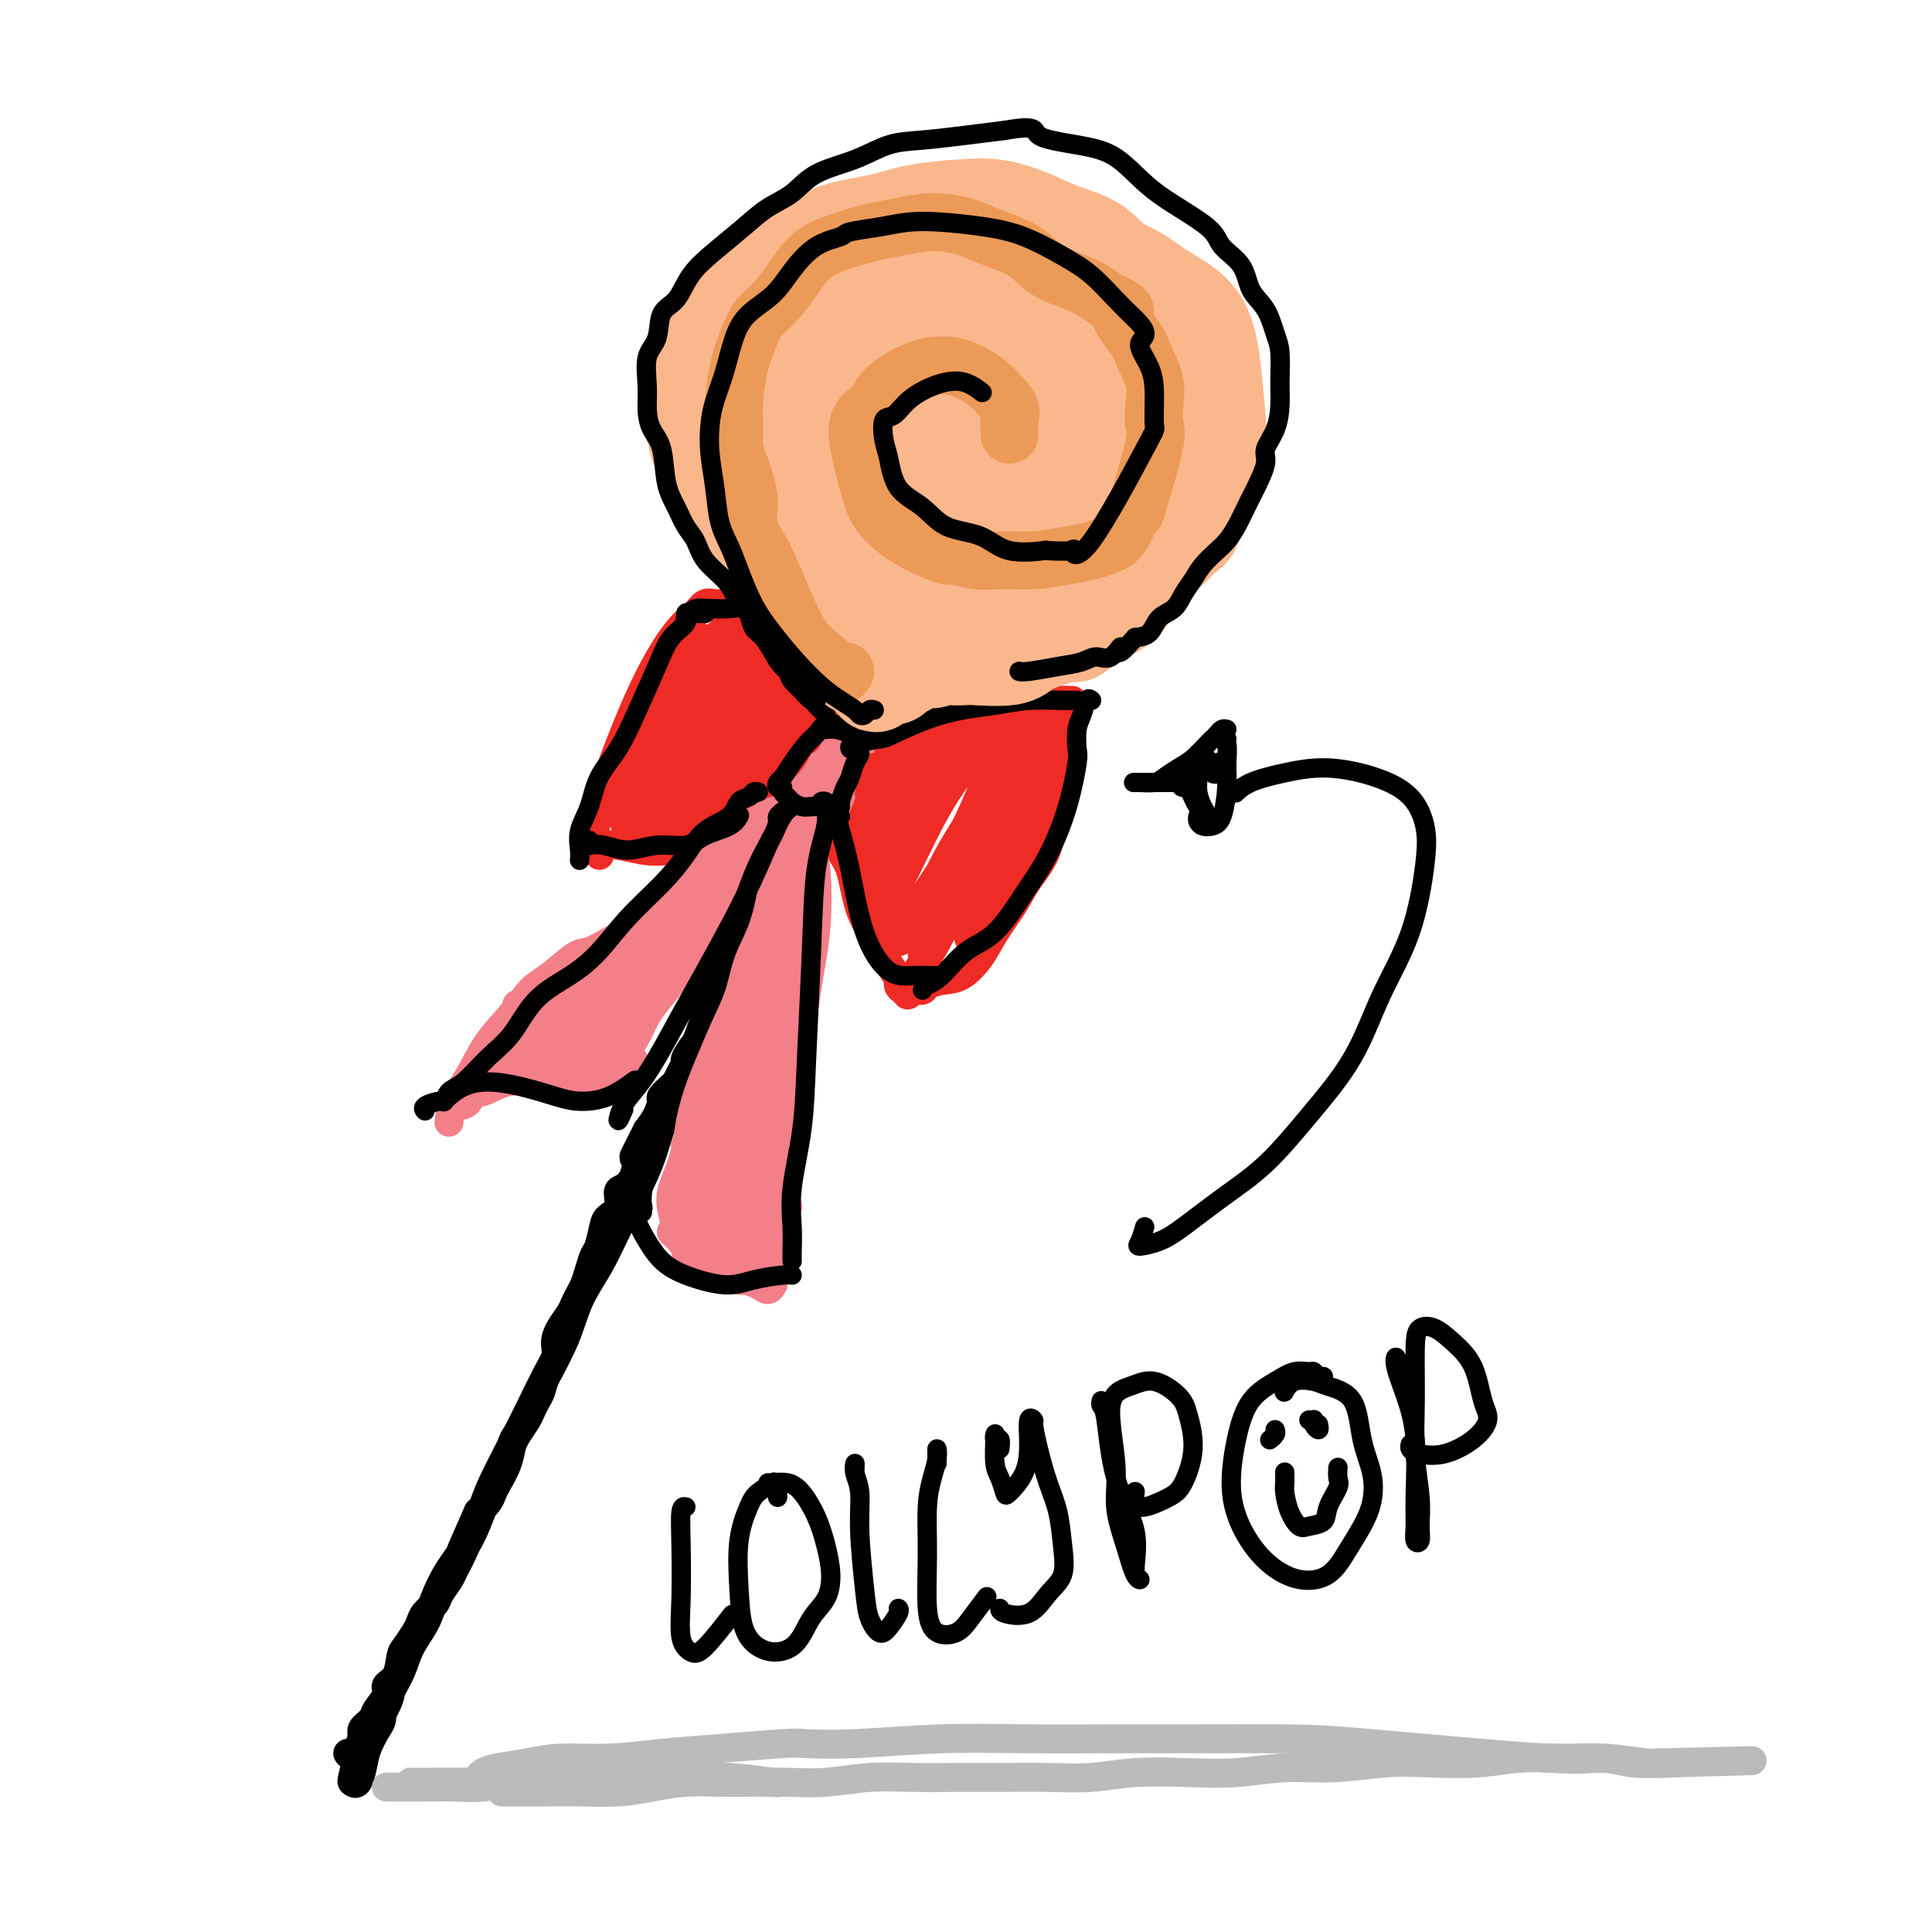 <svg viewBox='0 0 400 400' version='1.1' xmlns='http://www.w3.org/2000/svg' xmlns:xlink='http://www.w3.org/1999/xlink'><g fill='none' stroke='rgb(0,0,0)' stroke-width='6' stroke-linecap='round' stroke-linejoin='round'><path d='M76,359c-0.417,-0.099 -0.833,-0.198 -1,0c-0.167,0.198 -0.084,0.694 0,1c0.084,0.306 0.169,0.424 0,1c-0.169,0.576 -0.592,1.610 -1,3c-0.408,1.390 -0.801,3.135 -1,4c-0.199,0.865 -0.204,0.849 0,1c0.204,0.151 0.619,0.470 1,0c0.381,-0.470 0.730,-1.728 1,-3c0.270,-1.272 0.463,-2.556 1,-4c0.537,-1.444 1.420,-3.046 2,-4c0.580,-0.954 0.859,-1.260 1,-2c0.141,-0.740 0.144,-1.916 0,-2c-0.144,-0.084 -0.435,0.922 -1,2c-0.565,1.078 -1.405,2.227 -2,3c-0.595,0.773 -0.945,1.172 -1,2c-0.055,0.828 0.185,2.087 0,3c-0.185,0.913 -0.795,1.481 -1,2c-0.205,0.519 -0.003,0.988 0,1c0.003,0.012 -0.192,-0.432 0,-1c0.192,-0.568 0.770,-1.259 1,-2c0.230,-0.741 0.110,-1.530 0,-2c-0.110,-0.470 -0.212,-0.620 0,-1c0.212,-0.380 0.736,-0.988 1,-1c0.264,-0.012 0.267,0.574 0,1c-0.267,0.426 -0.803,0.692 -1,1c-0.197,0.308 -0.056,0.660 0,1c0.056,0.340 0.028,0.670 0,1'/><path d='M75,364c0.000,0.489 0.000,0.212 0,0c-0.000,-0.212 -0.002,-0.359 0,-1c0.002,-0.641 0.007,-1.777 0,-2c-0.007,-0.223 -0.025,0.465 1,-1c1.025,-1.465 3.094,-5.083 4,-7c0.906,-1.917 0.651,-2.131 1,-3c0.349,-0.869 1.303,-2.391 2,-4c0.697,-1.609 1.138,-3.305 2,-5c0.862,-1.695 2.146,-3.387 3,-5c0.854,-1.613 1.277,-3.145 2,-5c0.723,-1.855 1.746,-4.033 3,-6c1.254,-1.967 2.737,-3.722 4,-6c1.263,-2.278 2.304,-5.078 3,-7c0.696,-1.922 1.047,-2.966 2,-5c0.953,-2.034 2.508,-5.060 4,-8c1.492,-2.940 2.919,-5.795 4,-8c1.081,-2.205 1.814,-3.759 3,-6c1.186,-2.241 2.824,-5.168 4,-8c1.176,-2.832 1.890,-5.569 3,-8c1.110,-2.431 2.617,-4.556 4,-7c1.383,-2.444 2.642,-5.208 4,-8c1.358,-2.792 2.816,-5.611 4,-8c1.184,-2.389 2.093,-4.347 3,-7c0.907,-2.653 1.810,-6.000 3,-9c1.190,-3.000 2.667,-5.654 4,-8c1.333,-2.346 2.524,-4.385 4,-7c1.476,-2.615 3.238,-5.808 5,-9'/><path d='M151,206c12.360,-25.840 5.259,-11.439 3,-7c-2.259,4.439 0.323,-1.084 2,-4c1.677,-2.916 2.450,-3.225 3,-4c0.550,-0.775 0.879,-2.016 1,-3c0.121,-0.984 0.035,-1.710 0,-2c-0.035,-0.290 -0.017,-0.145 0,0'/></g>
<g fill='none' stroke='rgb(243,127,137)' stroke-width='6' stroke-linecap='round' stroke-linejoin='round'><path d='M173,158c0.033,-0.337 0.066,-0.674 0,-1c-0.066,-0.326 -0.230,-0.641 0,-1c0.230,-0.359 0.853,-0.760 1,-1c0.147,-0.240 -0.182,-0.317 -1,0c-0.818,0.317 -2.126,1.029 -3,2c-0.874,0.971 -1.315,2.201 -2,3c-0.685,0.799 -1.613,1.166 -2,2c-0.387,0.834 -0.231,2.134 0,3c0.231,0.866 0.538,1.298 1,2c0.462,0.702 1.080,1.675 2,2c0.920,0.325 2.143,0.002 3,0c0.857,-0.002 1.348,0.316 2,0c0.652,-0.316 1.467,-1.264 2,-2c0.533,-0.736 0.786,-1.258 1,-2c0.214,-0.742 0.391,-1.705 1,-3c0.609,-1.295 1.650,-2.923 2,-4c0.350,-1.077 0.011,-1.603 0,-2c-0.011,-0.397 0.308,-0.663 0,-1c-0.308,-0.337 -1.242,-0.744 -2,-1c-0.758,-0.256 -1.341,-0.361 -2,0c-0.659,0.361 -1.396,1.188 -2,2c-0.604,0.812 -1.076,1.609 -2,2c-0.924,0.391 -2.299,0.377 -3,1c-0.701,0.623 -0.728,1.883 -1,3c-0.272,1.117 -0.789,2.090 -1,3c-0.211,0.910 -0.117,1.758 0,2c0.117,0.242 0.258,-0.121 1,0c0.742,0.121 2.084,0.725 3,0c0.916,-0.725 1.404,-2.779 2,-4c0.596,-1.221 1.298,-1.611 2,-2'/><path d='M175,161c1.025,-1.549 1.588,-2.422 2,-3c0.412,-0.578 0.675,-0.860 0,-1c-0.675,-0.140 -2.287,-0.138 -3,0c-0.713,0.138 -0.528,0.411 -1,1c-0.472,0.589 -1.601,1.492 -2,2c-0.399,0.508 -0.068,0.619 0,1c0.068,0.381 -0.126,1.030 0,1c0.126,-0.030 0.572,-0.739 1,-1c0.428,-0.261 0.836,-0.075 1,0c0.164,0.075 0.082,0.037 0,0'/></g>
<g fill='none' stroke='rgb(238,43,36)' stroke-width='6' stroke-linecap='round' stroke-linejoin='round'><path d='M172,150c-0.359,-0.370 -0.717,-0.740 -1,-1c-0.283,-0.260 -0.490,-0.409 -1,-1c-0.510,-0.591 -1.322,-1.625 -2,-3c-0.678,-1.375 -1.222,-3.090 -2,-5c-0.778,-1.910 -1.790,-4.014 -3,-6c-1.210,-1.986 -2.619,-3.853 -4,-5c-1.381,-1.147 -2.735,-1.575 -4,-2c-1.265,-0.425 -2.442,-0.846 -3,-1c-0.558,-0.154 -0.496,-0.042 -1,0c-0.504,0.042 -1.572,0.012 -2,0c-0.428,-0.012 -0.214,-0.006 0,0'/><path d='M150,126c0.096,-0.420 0.193,-0.839 0,-1c-0.193,-0.161 -0.675,-0.063 -1,0c-0.325,0.063 -0.493,0.092 -1,0c-0.507,-0.092 -1.352,-0.305 -2,0c-0.648,0.305 -1.098,1.128 -2,2c-0.902,0.872 -2.255,1.792 -4,4c-1.745,2.208 -3.880,5.705 -6,10c-2.120,4.295 -4.225,9.389 -6,14c-1.775,4.611 -3.222,8.738 -4,12c-0.778,3.262 -0.889,5.658 -1,7c-0.111,1.342 -0.222,1.631 0,2c0.222,0.369 0.778,0.820 1,1c0.222,0.180 0.111,0.090 0,0'/><path d='M126,175c-0.313,-0.001 -0.627,-0.001 -1,0c-0.373,0.001 -0.807,0.004 -1,0c-0.193,-0.004 -0.145,-0.014 0,0c0.145,0.014 0.388,0.051 1,0c0.612,-0.051 1.594,-0.189 3,0c1.406,0.189 3.234,0.707 5,1c1.766,0.293 3.468,0.362 6,0c2.532,-0.362 5.894,-1.155 9,-2c3.106,-0.845 5.956,-1.742 8,-3c2.044,-1.258 3.281,-2.877 4,-4c0.719,-1.123 0.920,-1.749 1,-2c0.080,-0.251 0.040,-0.125 0,0'/><path d='M145,132c-0.218,-0.036 -0.436,-0.071 -1,0c-0.564,0.071 -1.474,0.250 -2,1c-0.526,0.750 -0.667,2.071 -2,5c-1.333,2.929 -3.857,7.465 -6,11c-2.143,3.535 -3.904,6.070 -5,9c-1.096,2.930 -1.525,6.257 -2,8c-0.475,1.743 -0.995,1.902 -1,2c-0.005,0.098 0.506,0.134 1,-1c0.494,-1.134 0.970,-3.438 2,-5c1.030,-1.562 2.615,-2.384 4,-4c1.385,-1.616 2.569,-4.028 4,-7c1.431,-2.972 3.110,-6.505 5,-10c1.890,-3.495 3.991,-6.954 6,-9c2.009,-2.046 3.926,-2.679 5,-3c1.074,-0.321 1.307,-0.328 1,0c-0.307,0.328 -1.152,0.992 -2,2c-0.848,1.008 -1.697,2.359 -3,4c-1.303,1.641 -3.058,3.572 -5,6c-1.942,2.428 -4.069,5.353 -6,9c-1.931,3.647 -3.666,8.016 -5,11c-1.334,2.984 -2.268,4.585 -3,6c-0.732,1.415 -1.261,2.646 -1,3c0.261,0.354 1.311,-0.167 2,-1c0.689,-0.833 1.017,-1.977 2,-4c0.983,-2.023 2.620,-4.923 4,-7c1.380,-2.077 2.504,-3.330 4,-6c1.496,-2.670 3.364,-6.757 6,-10c2.636,-3.243 6.039,-5.641 8,-7c1.961,-1.359 2.481,-1.680 3,-2'/><path d='M158,133c1.779,-1.215 0.725,0.246 0,1c-0.725,0.754 -1.123,0.799 -2,2c-0.877,1.201 -2.234,3.557 -4,6c-1.766,2.443 -3.940,4.972 -6,8c-2.060,3.028 -4.007,6.556 -6,10c-1.993,3.444 -4.032,6.805 -5,9c-0.968,2.195 -0.865,3.225 -1,4c-0.135,0.775 -0.508,1.294 0,1c0.508,-0.294 1.896,-1.402 3,-3c1.104,-1.598 1.922,-3.687 3,-6c1.078,-2.313 2.414,-4.851 4,-7c1.586,-2.149 3.420,-3.910 4,-5c0.580,-1.090 -0.094,-1.509 1,-3c1.094,-1.491 3.956,-4.055 5,-5c1.044,-0.945 0.270,-0.271 1,-1c0.730,-0.729 2.962,-2.861 4,-4c1.038,-1.139 0.880,-1.287 1,-1c0.120,0.287 0.517,1.007 0,2c-0.517,0.993 -1.949,2.259 -3,4c-1.051,1.741 -1.720,3.956 -3,6c-1.280,2.044 -3.172,3.915 -5,6c-1.828,2.085 -3.593,4.383 -5,7c-1.407,2.617 -2.456,5.553 -3,7c-0.544,1.447 -0.583,1.406 0,1c0.583,-0.406 1.789,-1.177 3,-3c1.211,-1.823 2.428,-4.698 4,-7c1.572,-2.302 3.499,-4.031 5,-6c1.501,-1.969 2.575,-4.178 4,-6c1.425,-1.822 3.202,-3.256 4,-4c0.798,-0.744 0.616,-0.797 1,-1c0.384,-0.203 1.334,-0.555 1,0c-0.334,0.555 -1.953,2.016 -3,4c-1.047,1.984 -1.524,4.492 -2,7'/><path d='M158,156c-1.226,2.592 -2.791,4.073 -4,6c-1.209,1.927 -2.062,4.299 -3,6c-0.938,1.701 -1.960,2.732 -2,3c-0.040,0.268 0.904,-0.227 2,-2c1.096,-1.773 2.345,-4.826 4,-7c1.655,-2.174 3.715,-3.470 5,-5c1.285,-1.530 1.796,-3.294 2,-4c0.204,-0.706 0.102,-0.353 0,0'/><path d='M164,146c-0.024,-0.424 -0.048,-0.848 0,-1c0.048,-0.152 0.167,-0.031 0,0c-0.167,0.031 -0.621,-0.029 -1,0c-0.379,0.029 -0.682,0.146 -1,1c-0.318,0.854 -0.652,2.445 -1,4c-0.348,1.555 -0.712,3.076 -1,5c-0.288,1.924 -0.502,4.252 -1,6c-0.498,1.748 -1.281,2.915 -1,3c0.281,0.085 1.627,-0.912 2,-2c0.373,-1.088 -0.226,-2.266 0,-3c0.226,-0.734 1.279,-1.023 2,-2c0.721,-0.977 1.111,-2.641 2,-4c0.889,-1.359 2.276,-2.412 3,-3c0.724,-0.588 0.785,-0.712 1,-1c0.215,-0.288 0.583,-0.740 0,0c-0.583,0.740 -2.118,2.673 -3,4c-0.882,1.327 -1.111,2.049 -2,3c-0.889,0.951 -2.439,2.132 -3,3c-0.561,0.868 -0.133,1.423 0,2c0.133,0.577 -0.027,1.178 0,1c0.027,-0.178 0.242,-1.133 1,-2c0.758,-0.867 2.059,-1.645 3,-3c0.941,-1.355 1.523,-3.288 2,-4c0.477,-0.712 0.851,-0.203 1,0c0.149,0.203 0.075,0.102 0,0'/><path d='M184,156c0.430,0.090 0.860,0.180 1,0c0.140,-0.180 -0.010,-0.631 1,-1c1.010,-0.369 3.179,-0.655 5,-1c1.821,-0.345 3.294,-0.747 4,-1c0.706,-0.253 0.644,-0.355 2,-1c1.356,-0.645 4.129,-1.833 7,-3c2.871,-1.167 5.841,-2.313 8,-3c2.159,-0.687 3.506,-0.916 5,-1c1.494,-0.084 3.133,-0.023 4,0c0.867,0.023 0.962,0.006 1,0c0.038,-0.006 0.019,-0.003 0,0'/><path d='M220,149c-0.320,-0.196 -0.639,-0.392 -1,0c-0.361,0.392 -0.762,1.373 -1,2c-0.238,0.627 -0.311,0.901 0,2c0.311,1.099 1.008,3.023 1,5c-0.008,1.977 -0.719,4.009 -1,7c-0.281,2.991 -0.132,6.942 -1,10c-0.868,3.058 -2.752,5.222 -4,7c-1.248,1.778 -1.859,3.169 -3,5c-1.141,1.831 -2.810,4.101 -4,6c-1.190,1.899 -1.901,3.427 -3,5c-1.099,1.573 -2.588,3.192 -4,4c-1.412,0.808 -2.749,0.806 -4,1c-1.251,0.194 -2.416,0.585 -3,1c-0.584,0.415 -0.587,0.855 -1,1c-0.413,0.145 -1.237,-0.005 -2,0c-0.763,0.005 -1.464,0.165 -2,0c-0.536,-0.165 -0.905,-0.654 -1,-1c-0.095,-0.346 0.084,-0.549 0,-1c-0.084,-0.451 -0.431,-1.149 -1,-2c-0.569,-0.851 -1.362,-1.855 -2,-3c-0.638,-1.145 -1.122,-2.432 -2,-4c-0.878,-1.568 -2.149,-3.419 -3,-6c-0.851,-2.581 -1.283,-5.893 -2,-8c-0.717,-2.107 -1.719,-3.009 -2,-4c-0.281,-0.991 0.160,-2.069 0,-3c-0.160,-0.931 -0.919,-1.713 -1,-2c-0.081,-0.287 0.517,-0.077 1,0c0.483,0.077 0.852,0.022 1,0c0.148,-0.022 0.074,-0.011 0,0'/><path d='M181,160c-0.034,-0.709 -0.068,-1.418 0,-1c0.068,0.418 0.239,1.965 0,3c-0.239,1.035 -0.887,1.560 -1,2c-0.113,0.440 0.308,0.796 0,2c-0.308,1.204 -1.346,3.258 -2,5c-0.654,1.742 -0.926,3.174 -1,4c-0.074,0.826 0.049,1.047 0,1c-0.049,-0.047 -0.270,-0.361 0,-1c0.270,-0.639 1.032,-1.604 2,-3c0.968,-1.396 2.144,-3.223 3,-5c0.856,-1.777 1.394,-3.505 2,-5c0.606,-1.495 1.281,-2.758 2,-4c0.719,-1.242 1.484,-2.463 2,-3c0.516,-0.537 0.785,-0.389 1,0c0.215,0.389 0.377,1.020 0,2c-0.377,0.980 -1.293,2.308 -2,4c-0.707,1.692 -1.204,3.746 -2,6c-0.796,2.254 -1.889,4.707 -3,7c-1.111,2.293 -2.238,4.425 -3,6c-0.762,1.575 -1.158,2.594 -1,3c0.158,0.406 0.871,0.200 1,0c0.129,-0.200 -0.325,-0.394 0,-1c0.325,-0.606 1.430,-1.624 2,-2c0.570,-0.376 0.606,-0.111 1,-1c0.394,-0.889 1.145,-2.932 2,-5c0.855,-2.068 1.812,-4.162 3,-7c1.188,-2.838 2.607,-6.421 4,-9c1.393,-2.579 2.760,-4.156 4,-5c1.240,-0.844 2.354,-0.955 3,-1c0.646,-0.045 0.823,-0.022 1,0'/><path d='M199,152c1.383,-0.813 0.842,0.156 0,1c-0.842,0.844 -1.983,1.565 -3,3c-1.017,1.435 -1.909,3.586 -3,6c-1.091,2.414 -2.380,5.091 -4,8c-1.620,2.909 -3.569,6.050 -5,9c-1.431,2.950 -2.343,5.708 -3,8c-0.657,2.292 -1.057,4.118 -1,5c0.057,0.882 0.572,0.821 1,1c0.428,0.179 0.768,0.598 1,0c0.232,-0.598 0.357,-2.212 1,-4c0.643,-1.788 1.803,-3.750 3,-6c1.197,-2.250 2.429,-4.787 4,-8c1.571,-3.213 3.481,-7.102 6,-11c2.519,-3.898 5.647,-7.807 8,-11c2.353,-3.193 3.929,-5.671 5,-7c1.071,-1.329 1.636,-1.508 2,-1c0.364,0.508 0.527,1.703 0,3c-0.527,1.297 -1.743,2.698 -3,5c-1.257,2.302 -2.554,5.507 -4,9c-1.446,3.493 -3.039,7.276 -5,11c-1.961,3.724 -4.289,7.389 -6,10c-1.711,2.611 -2.803,4.167 -4,6c-1.197,1.833 -2.498,3.942 -3,5c-0.502,1.058 -0.205,1.063 0,1c0.205,-0.063 0.317,-0.195 1,-1c0.683,-0.805 1.936,-2.285 3,-4c1.064,-1.715 1.940,-3.667 3,-6c1.060,-2.333 2.305,-5.048 4,-8c1.695,-2.952 3.841,-6.141 6,-10c2.159,-3.859 4.331,-8.388 6,-11c1.669,-2.612 2.834,-3.306 4,-4'/><path d='M213,151c4.285,-6.565 3.497,-3.478 3,-2c-0.497,1.478 -0.704,1.346 -1,2c-0.296,0.654 -0.680,2.095 -2,4c-1.320,1.905 -3.576,4.275 -5,7c-1.424,2.725 -2.014,5.804 -4,10c-1.986,4.196 -5.366,9.507 -8,14c-2.634,4.493 -4.521,8.166 -5,10c-0.479,1.834 0.451,1.830 0,3c-0.451,1.170 -2.282,3.515 -3,5c-0.718,1.485 -0.324,2.109 0,2c0.324,-0.109 0.578,-0.951 1,-2c0.422,-1.049 1.014,-2.304 2,-4c0.986,-1.696 2.367,-3.834 4,-7c1.633,-3.166 3.517,-7.361 6,-12c2.483,-4.639 5.565,-9.721 8,-14c2.435,-4.279 4.224,-7.754 6,-10c1.776,-2.246 3.540,-3.262 4,-3c0.460,0.262 -0.383,1.804 -1,3c-0.617,1.196 -1.010,2.047 -2,4c-0.990,1.953 -2.579,5.010 -4,8c-1.421,2.990 -2.674,5.914 -4,9c-1.326,3.086 -2.726,6.334 -4,9c-1.274,2.666 -2.421,4.748 -3,6c-0.579,1.252 -0.589,1.672 0,1c0.589,-0.672 1.776,-2.435 3,-5c1.224,-2.565 2.485,-5.930 4,-9c1.515,-3.070 3.282,-5.843 5,-8c1.718,-2.157 3.386,-3.696 4,-4c0.614,-0.304 0.176,0.627 0,1c-0.176,0.373 -0.088,0.186 0,0'/></g>
<g fill='none' stroke='rgb(0,0,0)' stroke-width='6' stroke-linecap='round' stroke-linejoin='round'><path d='M165,175c-0.418,0.027 -0.835,0.054 -1,0c-0.165,-0.054 -0.077,-0.190 0,0c0.077,0.190 0.144,0.705 0,1c-0.144,0.295 -0.497,0.370 -1,1c-0.503,0.630 -1.154,1.815 -2,4c-0.846,2.185 -1.887,5.369 -3,8c-1.113,2.631 -2.300,4.708 -3,6c-0.700,1.292 -0.914,1.798 -1,2c-0.086,0.202 -0.043,0.101 0,0'/><path d='M164,175c0.388,0.010 0.777,0.021 1,0c0.223,-0.021 0.281,-0.073 0,0c-0.281,0.073 -0.900,0.270 -1,1c-0.100,0.730 0.317,1.995 0,3c-0.317,1.005 -1.370,1.752 -2,2c-0.630,0.248 -0.837,-0.004 -1,1c-0.163,1.004 -0.280,3.265 -1,5c-0.720,1.735 -2.042,2.945 -3,4c-0.958,1.055 -1.552,1.955 -2,3c-0.448,1.045 -0.750,2.234 -1,3c-0.250,0.766 -0.447,1.110 -1,2c-0.553,0.890 -1.462,2.325 -2,3c-0.538,0.675 -0.703,0.588 -1,1c-0.297,0.412 -0.724,1.323 -1,2c-0.276,0.677 -0.401,1.121 -1,2c-0.599,0.879 -1.671,2.194 -2,3c-0.329,0.806 0.084,1.104 0,2c-0.084,0.896 -0.666,2.389 -1,3c-0.334,0.611 -0.418,0.339 -1,1c-0.582,0.661 -1.660,2.256 -2,3c-0.340,0.744 0.059,0.637 0,1c-0.059,0.363 -0.575,1.195 -1,2c-0.425,0.805 -0.757,1.584 -1,2c-0.243,0.416 -0.397,0.471 -1,1c-0.603,0.529 -1.657,1.534 -2,2c-0.343,0.466 0.023,0.395 0,1c-0.023,0.605 -0.435,1.887 -1,3c-0.565,1.113 -1.282,2.056 -2,3'/><path d='M134,234c-4.881,9.630 -2.085,4.206 -1,3c1.085,-1.206 0.458,1.808 0,3c-0.458,1.192 -0.748,0.564 -1,1c-0.252,0.436 -0.467,1.938 -1,3c-0.533,1.062 -1.386,1.686 -2,2c-0.614,0.314 -0.991,0.318 -1,1c-0.009,0.682 0.348,2.040 0,3c-0.348,0.960 -1.403,1.520 -2,2c-0.597,0.480 -0.737,0.881 -1,2c-0.263,1.119 -0.648,2.957 -1,4c-0.352,1.043 -0.672,1.291 -1,2c-0.328,0.709 -0.664,1.880 -1,3c-0.336,1.120 -0.671,2.190 -1,3c-0.329,0.810 -0.653,1.361 -1,2c-0.347,0.639 -0.718,1.366 -1,2c-0.282,0.634 -0.475,1.173 -1,2c-0.525,0.827 -1.384,1.940 -2,3c-0.616,1.060 -0.991,2.066 -1,3c-0.009,0.934 0.348,1.798 0,3c-0.348,1.202 -1.402,2.744 -2,4c-0.598,1.256 -0.741,2.228 -1,3c-0.259,0.772 -0.633,1.346 -1,2c-0.367,0.654 -0.727,1.388 -1,2c-0.273,0.612 -0.458,1.102 -1,2c-0.542,0.898 -1.441,2.204 -2,3c-0.559,0.796 -0.779,1.081 -1,2c-0.221,0.919 -0.443,2.473 -1,4c-0.557,1.527 -1.448,3.028 -2,4c-0.552,0.972 -0.764,1.416 -1,2c-0.236,0.584 -0.496,1.310 -1,2c-0.504,0.690 -1.252,1.345 -2,2'/><path d='M99,313c-5.837,13.231 -2.930,6.809 -2,5c0.930,-1.809 -0.117,0.996 -1,3c-0.883,2.004 -1.602,3.208 -2,4c-0.398,0.792 -0.474,1.171 -1,2c-0.526,0.829 -1.502,2.108 -2,3c-0.498,0.892 -0.518,1.398 -1,2c-0.482,0.602 -1.425,1.300 -2,2c-0.575,0.700 -0.783,1.402 -1,2c-0.217,0.598 -0.445,1.091 -1,2c-0.555,0.909 -1.439,2.234 -2,3c-0.561,0.766 -0.798,0.971 -1,2c-0.202,1.029 -0.367,2.880 -1,4c-0.633,1.120 -1.733,1.508 -2,2c-0.267,0.492 0.298,1.089 0,2c-0.298,0.911 -1.459,2.136 -2,3c-0.541,0.864 -0.460,1.366 -1,2c-0.540,0.634 -1.700,1.399 -2,2c-0.300,0.601 0.260,1.037 0,2c-0.260,0.963 -1.339,2.451 -2,3c-0.661,0.549 -0.903,0.157 -1,0c-0.097,-0.157 -0.048,-0.078 0,0'/></g>
<g fill='none' stroke='rgb(243,127,137)' stroke-width='6' stroke-linecap='round' stroke-linejoin='round'><path d='M161,169c0.124,-0.427 0.248,-0.855 0,-1c-0.248,-0.145 -0.867,-0.008 -1,0c-0.133,0.008 0.219,-0.112 0,0c-0.219,0.112 -1.010,0.456 -2,1c-0.990,0.544 -2.181,1.289 -3,2c-0.819,0.711 -1.268,1.388 -2,2c-0.732,0.612 -1.747,1.160 -3,2c-1.253,0.840 -2.743,1.971 -4,3c-1.257,1.029 -2.279,1.957 -3,3c-0.721,1.043 -1.140,2.201 -2,3c-0.860,0.799 -2.161,1.239 -3,2c-0.839,0.761 -1.215,1.844 -2,3c-0.785,1.156 -1.979,2.387 -3,3c-1.021,0.613 -1.869,0.608 -3,1c-1.131,0.392 -2.546,1.180 -4,2c-1.454,0.820 -2.947,1.670 -4,2c-1.053,0.330 -1.667,0.140 -3,1c-1.333,0.860 -3.385,2.771 -5,4c-1.615,1.229 -2.793,1.776 -4,3c-1.207,1.224 -2.443,3.124 -4,5c-1.557,1.876 -3.437,3.728 -5,6c-1.563,2.272 -2.811,4.962 -4,7c-1.189,2.038 -2.319,3.422 -3,5c-0.681,1.578 -0.914,3.348 -1,4c-0.086,0.652 -0.025,0.186 0,0c0.025,-0.186 0.012,-0.093 0,0'/><path d='M95,229c-0.481,-0.013 -0.962,-0.026 -1,0c-0.038,0.026 0.368,0.090 1,0c0.632,-0.090 1.492,-0.336 2,-1c0.508,-0.664 0.665,-1.747 1,-2c0.335,-0.253 0.848,0.325 2,0c1.152,-0.325 2.944,-1.551 5,-2c2.056,-0.449 4.377,-0.121 6,0c1.623,0.121 2.547,0.035 4,0c1.453,-0.035 3.433,-0.021 5,0c1.567,0.021 2.719,0.047 4,0c1.281,-0.047 2.691,-0.166 4,-1c1.309,-0.834 2.517,-2.381 3,-3c0.483,-0.619 0.242,-0.309 0,0'/><path d='M163,173c-0.473,-0.100 -0.946,-0.199 -1,0c-0.054,0.199 0.311,0.697 0,1c-0.311,0.303 -1.297,0.411 -2,1c-0.703,0.589 -1.122,1.658 -2,3c-0.878,1.342 -2.216,2.956 -4,5c-1.784,2.044 -4.015,4.517 -6,7c-1.985,2.483 -3.725,4.975 -5,7c-1.275,2.025 -2.084,3.581 -3,5c-0.916,1.419 -1.938,2.700 -3,4c-1.062,1.300 -2.165,2.620 -3,4c-0.835,1.380 -1.403,2.822 -2,4c-0.597,1.178 -1.222,2.092 -2,3c-0.778,0.908 -1.707,1.809 -2,2c-0.293,0.191 0.051,-0.327 0,0c-0.051,0.327 -0.498,1.500 -1,2c-0.502,0.500 -1.058,0.327 -1,0c0.058,-0.327 0.731,-0.808 1,-1c0.269,-0.192 0.135,-0.096 0,0'/><path d='M109,208c-0.300,0.022 -0.599,0.044 -1,0c-0.401,-0.044 -0.902,-0.154 -1,0c-0.098,0.154 0.209,0.573 0,1c-0.209,0.427 -0.934,0.862 -1,1c-0.066,0.138 0.528,-0.021 0,1c-0.528,1.021 -2.176,3.221 -3,5c-0.824,1.779 -0.823,3.135 -1,4c-0.177,0.865 -0.532,1.239 0,1c0.532,-0.239 1.953,-1.090 3,-2c1.047,-0.910 1.722,-1.877 3,-4c1.278,-2.123 3.159,-5.401 5,-8c1.841,-2.599 3.640,-4.519 5,-6c1.360,-1.481 2.279,-2.521 3,-3c0.721,-0.479 1.242,-0.395 1,0c-0.242,0.395 -1.248,1.102 -2,2c-0.752,0.898 -1.252,1.989 -2,3c-0.748,1.011 -1.744,1.943 -3,3c-1.256,1.057 -2.770,2.239 -4,4c-1.230,1.761 -2.175,4.102 -3,6c-0.825,1.898 -1.529,3.352 -2,4c-0.471,0.648 -0.710,0.490 0,0c0.710,-0.490 2.368,-1.311 4,-3c1.632,-1.689 3.236,-4.246 5,-7c1.764,-2.754 3.687,-5.705 6,-8c2.313,-2.295 5.015,-3.936 8,-6c2.985,-2.064 6.253,-4.552 8,-6c1.747,-1.448 1.973,-1.855 2,-2c0.027,-0.145 -0.145,-0.027 -1,1c-0.855,1.027 -2.392,2.963 -4,5c-1.608,2.037 -3.287,4.175 -5,6c-1.713,1.825 -3.461,3.338 -4,4c-0.539,0.662 0.132,0.475 -1,2c-1.132,1.525 -4.066,4.763 -7,8'/><path d='M117,214c-4.233,5.241 -3.816,5.344 -4,6c-0.184,0.656 -0.967,1.867 -1,2c-0.033,0.133 0.686,-0.810 2,-2c1.314,-1.190 3.225,-2.627 5,-5c1.775,-2.373 3.416,-5.682 5,-8c1.584,-2.318 3.110,-3.643 7,-7c3.890,-3.357 10.142,-8.745 13,-11c2.858,-2.255 2.321,-1.379 2,-1c-0.321,0.379 -0.426,0.259 -1,1c-0.574,0.741 -1.618,2.342 -3,4c-1.382,1.658 -3.103,3.373 -5,5c-1.897,1.627 -3.971,3.165 -6,5c-2.029,1.835 -4.012,3.965 -6,7c-1.988,3.035 -3.980,6.974 -5,9c-1.020,2.026 -1.069,2.139 -1,2c0.069,-0.139 0.257,-0.531 1,-2c0.743,-1.469 2.041,-4.015 4,-7c1.959,-2.985 4.579,-6.409 7,-9c2.421,-2.591 4.644,-4.350 7,-7c2.356,-2.650 4.845,-6.192 7,-9c2.155,-2.808 3.975,-4.883 5,-6c1.025,-1.117 1.255,-1.276 1,-1c-0.255,0.276 -0.997,0.985 -2,2c-1.003,1.015 -2.269,2.334 -3,3c-0.731,0.666 -0.927,0.679 -2,2c-1.073,1.321 -3.022,3.951 -5,6c-1.978,2.049 -3.984,3.518 -6,5c-2.016,1.482 -4.043,2.976 -5,4c-0.957,1.024 -0.845,1.578 0,1c0.845,-0.578 2.422,-2.289 4,-4'/><path d='M132,199c1.476,-1.413 3.167,-3.447 5,-6c1.833,-2.553 3.809,-5.625 6,-8c2.191,-2.375 4.597,-4.053 6,-5c1.403,-0.947 1.803,-1.161 2,-1c0.197,0.161 0.192,0.699 0,1c-0.192,0.301 -0.573,0.367 0,0c0.573,-0.367 2.098,-1.167 3,-2c0.902,-0.833 1.181,-1.699 2,-2c0.819,-0.301 2.176,-0.037 3,0c0.824,0.037 1.113,-0.154 1,0c-0.113,0.154 -0.628,0.653 -1,1c-0.372,0.347 -0.603,0.541 -1,1c-0.397,0.459 -0.962,1.184 -1,1c-0.038,-0.184 0.449,-1.278 1,-2c0.551,-0.722 1.166,-1.073 1,-1c-0.166,0.073 -1.113,0.569 -2,1c-0.887,0.431 -1.714,0.796 -2,1c-0.286,0.204 -0.030,0.245 -1,1c-0.970,0.755 -3.167,2.224 -5,4c-1.833,1.776 -3.302,3.861 -5,6c-1.698,2.139 -3.624,4.334 -5,6c-1.376,1.666 -2.203,2.803 -3,4c-0.797,1.197 -1.564,2.455 -2,3c-0.436,0.545 -0.540,0.378 -1,1c-0.460,0.622 -1.274,2.035 -2,3c-0.726,0.965 -1.363,1.483 -2,2'/><path d='M129,208c-3.046,4.019 -0.661,1.566 0,1c0.661,-0.566 -0.401,0.755 -1,2c-0.599,1.245 -0.735,2.415 -1,3c-0.265,0.585 -0.659,0.585 -1,1c-0.341,0.415 -0.627,1.246 -1,2c-0.373,0.754 -0.832,1.431 -1,2c-0.168,0.569 -0.045,1.029 0,1c0.045,-0.029 0.012,-0.546 0,-1c-0.012,-0.454 -0.003,-0.844 0,-1c0.003,-0.156 0.002,-0.078 0,0'/><path d='M164,173c0.016,-0.429 0.031,-0.857 0,-1c-0.031,-0.143 -0.110,0.000 0,0c0.110,-0.000 0.408,-0.145 1,0c0.592,0.145 1.476,0.578 2,1c0.524,0.422 0.687,0.831 1,2c0.313,1.169 0.775,3.096 1,6c0.225,2.904 0.211,6.786 0,10c-0.211,3.214 -0.620,5.762 -1,8c-0.380,2.238 -0.732,4.168 -1,6c-0.268,1.832 -0.454,3.566 -1,6c-0.546,2.434 -1.453,5.568 -2,8c-0.547,2.432 -0.735,4.163 -1,6c-0.265,1.837 -0.608,3.780 -1,6c-0.392,2.220 -0.834,4.716 -1,7c-0.166,2.284 -0.055,4.356 0,6c0.055,1.644 0.053,2.860 0,4c-0.053,1.140 -0.159,2.202 0,3c0.159,0.798 0.581,1.330 1,1c0.419,-0.330 0.834,-1.523 1,-2c0.166,-0.477 0.083,-0.239 0,0'/><path d='M161,175c0.009,0.336 0.018,0.672 0,1c-0.018,0.328 -0.062,0.648 0,1c0.062,0.352 0.231,0.734 0,1c-0.231,0.266 -0.862,0.414 -1,1c-0.138,0.586 0.217,1.609 0,4c-0.217,2.391 -1.006,6.148 -2,9c-0.994,2.852 -2.191,4.798 -3,7c-0.809,2.202 -1.229,4.661 -2,7c-0.771,2.339 -1.893,4.560 -3,7c-1.107,2.440 -2.198,5.101 -3,7c-0.802,1.899 -1.315,3.036 -2,5c-0.685,1.964 -1.543,4.755 -2,7c-0.457,2.245 -0.512,3.945 -1,6c-0.488,2.055 -1.410,4.466 -2,6c-0.590,1.534 -0.848,2.189 -1,3c-0.152,0.811 -0.198,1.776 0,3c0.198,1.224 0.642,2.706 1,4c0.358,1.294 0.632,2.399 1,3c0.368,0.601 0.831,0.697 1,1c0.169,0.303 0.045,0.813 0,1c-0.045,0.187 -0.012,0.050 0,0c0.012,-0.050 0.003,-0.014 0,0c-0.003,0.014 -0.002,0.007 0,0'/><path d='M141,255c-0.288,0.020 -0.577,0.040 -1,0c-0.423,-0.040 -0.981,-0.138 -1,0c-0.019,0.138 0.499,0.514 1,1c0.501,0.486 0.983,1.082 2,2c1.017,0.918 2.569,2.157 4,3c1.431,0.843 2.740,1.288 4,2c1.260,0.712 2.471,1.690 3,2c0.529,0.310 0.377,-0.047 1,0c0.623,0.047 2.023,0.497 3,1c0.977,0.503 1.532,1.058 2,1c0.468,-0.058 0.848,-0.731 1,-1c0.152,-0.269 0.076,-0.135 0,0'/><path d='M164,174c-0.018,0.143 -0.036,0.286 0,2c0.036,1.714 0.126,4.998 0,6c-0.126,1.002 -0.468,-0.277 -1,3c-0.532,3.277 -1.253,11.110 -2,17c-0.747,5.890 -1.519,9.837 -2,13c-0.481,3.163 -0.672,5.544 -1,7c-0.328,1.456 -0.795,1.989 -1,2c-0.205,0.011 -0.150,-0.499 0,-2c0.150,-1.501 0.394,-3.995 1,-7c0.606,-3.005 1.574,-6.523 2,-10c0.426,-3.477 0.312,-6.912 1,-11c0.688,-4.088 2.180,-8.829 3,-12c0.820,-3.171 0.968,-4.773 1,-5c0.032,-0.227 -0.053,0.922 0,2c0.053,1.078 0.243,2.086 0,4c-0.243,1.914 -0.919,4.736 -1,8c-0.081,3.264 0.433,6.972 0,11c-0.433,4.028 -1.815,8.377 -3,13c-1.185,4.623 -2.174,9.520 -3,13c-0.826,3.480 -1.489,5.544 -2,7c-0.511,1.456 -0.870,2.306 -1,3c-0.130,0.694 -0.031,1.232 0,1c0.031,-0.232 -0.005,-1.236 0,-3c0.005,-1.764 0.053,-4.289 0,-7c-0.053,-2.711 -0.205,-5.608 0,-8c0.205,-2.392 0.766,-4.280 1,-7c0.234,-2.720 0.140,-6.271 0,-8c-0.140,-1.729 -0.326,-1.637 -1,0c-0.674,1.637 -1.837,4.818 -3,8'/><path d='M152,214c-0.962,2.919 -1.368,6.215 -2,9c-0.632,2.785 -1.491,5.058 -2,9c-0.509,3.942 -0.667,9.553 -1,13c-0.333,3.447 -0.842,4.729 -1,7c-0.158,2.271 0.036,5.532 0,6c-0.036,0.468 -0.301,-1.858 0,-4c0.301,-2.142 1.167,-4.099 2,-6c0.833,-1.901 1.634,-3.744 2,-7c0.366,-3.256 0.296,-7.923 1,-12c0.704,-4.077 2.183,-7.563 3,-11c0.817,-3.437 0.971,-6.827 1,-8c0.029,-1.173 -0.068,-0.131 0,1c0.068,1.131 0.302,2.351 0,4c-0.302,1.649 -1.138,3.727 -2,6c-0.862,2.273 -1.749,4.742 -2,8c-0.251,3.258 0.133,7.306 0,11c-0.133,3.694 -0.783,7.035 -1,10c-0.217,2.965 -0.002,5.554 0,7c0.002,1.446 -0.211,1.748 0,2c0.211,0.252 0.844,0.455 1,0c0.156,-0.455 -0.166,-1.568 0,-3c0.166,-1.432 0.819,-3.182 1,-5c0.181,-1.818 -0.109,-3.704 0,-6c0.109,-2.296 0.618,-5.002 1,-8c0.382,-2.998 0.638,-6.290 1,-9c0.362,-2.710 0.829,-4.840 1,-6c0.171,-1.160 0.046,-1.351 0,-1c-0.046,0.351 -0.013,1.243 0,3c0.013,1.757 0.007,4.378 0,7'/><path d='M155,231c-0.246,3.238 -0.862,6.833 -1,10c-0.138,3.167 0.201,5.905 0,9c-0.201,3.095 -0.943,6.545 -1,9c-0.057,2.455 0.572,3.914 1,4c0.428,0.086 0.654,-1.202 1,-3c0.346,-1.798 0.810,-4.106 1,-6c0.190,-1.894 0.104,-3.376 0,-4c-0.104,-0.624 -0.228,-0.392 0,-2c0.228,-1.608 0.808,-5.055 1,-7c0.192,-1.945 -0.002,-2.388 0,-3c0.002,-0.612 0.201,-1.394 0,-1c-0.201,0.394 -0.801,1.964 -1,3c-0.199,1.036 0.002,1.539 0,3c-0.002,1.461 -0.207,3.881 0,6c0.207,2.119 0.825,3.937 1,6c0.175,2.063 -0.093,4.371 0,6c0.093,1.629 0.547,2.578 1,3c0.453,0.422 0.906,0.315 1,0c0.094,-0.315 -0.171,-0.840 0,-2c0.171,-1.160 0.778,-2.955 1,-5c0.222,-2.045 0.060,-4.338 0,-6c-0.060,-1.662 -0.016,-2.691 0,-3c0.016,-0.309 0.004,0.102 0,1c-0.004,0.898 -0.001,2.282 0,3c0.001,0.718 0.001,0.768 0,2c-0.001,1.232 -0.001,3.644 0,5c0.001,1.356 0.005,1.655 0,2c-0.005,0.345 -0.018,0.736 0,1c0.018,0.264 0.067,0.401 0,0c-0.067,-0.401 -0.249,-1.339 -1,-2c-0.751,-0.661 -2.072,-1.046 -3,-2c-0.928,-0.954 -1.464,-2.477 -2,-4'/><path d='M154,254c-1.394,-2.272 -1.879,-3.954 -3,-6c-1.121,-2.046 -2.878,-4.458 -4,-6c-1.122,-1.542 -1.607,-2.215 -2,-3c-0.393,-0.785 -0.692,-1.682 -1,-2c-0.308,-0.318 -0.623,-0.058 -1,0c-0.377,0.058 -0.815,-0.086 -1,0c-0.185,0.086 -0.117,0.403 0,1c0.117,0.597 0.283,1.475 0,3c-0.283,1.525 -1.015,3.696 -1,5c0.015,1.304 0.775,1.742 1,2c0.225,0.258 -0.087,0.336 0,0c0.087,-0.336 0.573,-1.087 1,-2c0.427,-0.913 0.796,-1.989 1,-3c0.204,-1.011 0.242,-1.957 0,-2c-0.242,-0.043 -0.763,0.817 -1,2c-0.237,1.183 -0.190,2.691 0,4c0.190,1.309 0.524,2.420 1,4c0.476,1.580 1.094,3.628 2,5c0.906,1.372 2.098,2.069 3,2c0.902,-0.069 1.512,-0.903 2,-2c0.488,-1.097 0.854,-2.456 1,-3c0.146,-0.544 0.073,-0.272 0,0'/><path d='M146,245c-0.216,-0.477 -0.432,-0.954 -1,-1c-0.568,-0.046 -1.486,0.338 -2,1c-0.514,0.662 -0.622,1.600 0,3c0.622,1.400 1.975,3.262 3,5c1.025,1.738 1.721,3.354 2,4c0.279,0.646 0.139,0.323 0,0'/></g>
<g fill='none' stroke='rgb(0,0,0)' stroke-width='4' stroke-linecap='round' stroke-linejoin='round'><path d='M171,148c-0.337,-0.344 -0.675,-0.687 -1,-1c-0.325,-0.313 -0.638,-0.594 -1,-1c-0.362,-0.406 -0.774,-0.937 -1,-2c-0.226,-1.063 -0.266,-2.656 -1,-4c-0.734,-1.344 -2.163,-2.437 -3,-4c-0.837,-1.563 -1.084,-3.596 -2,-5c-0.916,-1.404 -2.501,-2.181 -4,-3c-1.499,-0.819 -2.912,-1.681 -4,-2c-1.088,-0.319 -1.850,-0.096 -3,0c-1.150,0.096 -2.687,0.064 -4,0c-1.313,-0.064 -2.404,-0.162 -3,0c-0.596,0.162 -0.699,0.582 -1,1c-0.301,0.418 -0.800,0.834 -1,1c-0.200,0.166 -0.100,0.083 0,0'/><path d='M146,127c-0.330,0.003 -0.660,0.006 -1,0c-0.340,-0.006 -0.689,-0.023 -1,0c-0.311,0.023 -0.585,0.084 -1,0c-0.415,-0.084 -0.971,-0.315 -1,0c-0.029,0.315 0.468,1.174 0,2c-0.468,0.826 -1.901,1.619 -3,3c-1.099,1.381 -1.866,3.352 -3,6c-1.134,2.648 -2.637,5.975 -4,9c-1.363,3.025 -2.586,5.748 -4,8c-1.414,2.252 -3.020,4.033 -4,6c-0.980,1.967 -1.334,4.121 -2,6c-0.666,1.879 -1.642,3.484 -2,5c-0.358,1.516 -0.096,2.942 0,4c0.096,1.058 0.026,1.746 0,2c-0.026,0.254 -0.007,0.072 0,0c0.007,-0.072 0.004,-0.036 0,0'/><path d='M122,174c0.060,0.412 0.121,0.824 0,1c-0.121,0.176 -0.423,0.115 0,0c0.423,-0.115 1.570,-0.286 3,0c1.430,0.286 3.142,1.027 5,1c1.858,-0.027 3.860,-0.824 6,-1c2.140,-0.176 4.416,0.268 6,0c1.584,-0.268 2.476,-1.247 4,-2c1.524,-0.753 3.679,-1.280 5,-2c1.321,-0.720 1.806,-1.634 2,-2c0.194,-0.366 0.097,-0.183 0,0'/><path d='M174,151c-0.470,-0.436 -0.940,-0.873 -1,-1c-0.060,-0.127 0.290,0.055 0,0c-0.290,-0.055 -1.219,-0.348 -2,0c-0.781,0.348 -1.414,1.336 -2,2c-0.586,0.664 -1.125,1.005 -2,2c-0.875,0.995 -2.087,2.644 -3,4c-0.913,1.356 -1.528,2.419 -2,3c-0.472,0.581 -0.803,0.681 -1,1c-0.197,0.319 -0.261,0.859 0,1c0.261,0.141 0.846,-0.116 1,0c0.154,0.116 -0.125,0.605 0,1c0.125,0.395 0.653,0.694 1,1c0.347,0.306 0.512,0.618 1,1c0.488,0.382 1.300,0.834 2,1c0.700,0.166 1.288,0.045 2,0c0.712,-0.045 1.549,-0.013 2,0c0.451,0.013 0.516,0.008 1,0c0.484,-0.008 1.387,-0.017 2,0c0.613,0.017 0.938,0.062 1,0c0.062,-0.062 -0.137,-0.229 0,-1c0.137,-0.771 0.609,-2.146 1,-3c0.391,-0.854 0.699,-1.185 1,-2c0.301,-0.815 0.595,-2.112 1,-3c0.405,-0.888 0.920,-1.365 1,-2c0.080,-0.635 -0.275,-1.428 0,-2c0.275,-0.572 1.182,-0.924 1,-1c-0.182,-0.076 -1.451,0.124 -2,0c-0.549,-0.124 -0.379,-0.572 -1,-1c-0.621,-0.428 -2.035,-0.837 -3,-1c-0.965,-0.163 -1.483,-0.082 -2,0'/><path d='M171,151c-1.311,-0.467 -1.089,-0.133 -1,0c0.089,0.133 0.044,0.067 0,0'/><path d='M157,164c-0.363,-0.103 -0.726,-0.206 -1,0c-0.274,0.206 -0.459,0.721 -1,1c-0.541,0.279 -1.436,0.323 -2,1c-0.564,0.677 -0.796,1.988 -2,3c-1.204,1.012 -3.381,1.726 -5,3c-1.619,1.274 -2.681,3.110 -4,5c-1.319,1.890 -2.894,3.836 -5,6c-2.106,2.164 -4.744,4.546 -7,7c-2.256,2.454 -4.132,4.980 -6,7c-1.868,2.020 -3.728,3.536 -6,5c-2.272,1.464 -4.955,2.877 -7,5c-2.045,2.123 -3.452,4.955 -5,7c-1.548,2.045 -3.239,3.304 -5,5c-1.761,1.696 -3.594,3.830 -5,5c-1.406,1.170 -2.387,1.375 -3,2c-0.613,0.625 -0.858,1.670 -1,2c-0.142,0.330 -0.183,-0.056 -1,0c-0.817,0.056 -2.412,0.554 -3,1c-0.588,0.446 -0.168,0.842 0,1c0.168,0.158 0.084,0.079 0,0'/><path d='M92,228c0.191,-0.231 0.382,-0.462 1,-1c0.618,-0.538 1.665,-1.384 3,-2c1.335,-0.616 2.960,-1.003 5,-1c2.040,0.003 4.495,0.396 7,1c2.505,0.604 5.061,1.419 7,2c1.939,0.581 3.262,0.929 5,1c1.738,0.071 3.891,-0.135 6,-1c2.109,-0.865 4.174,-2.390 5,-3c0.826,-0.610 0.413,-0.305 0,0'/><path d='M164,167c0.167,-0.105 0.334,-0.210 0,0c-0.334,0.210 -1.170,0.736 -2,2c-0.830,1.264 -1.655,3.268 -2,4c-0.345,0.732 -0.209,0.193 -1,2c-0.791,1.807 -2.508,5.960 -5,11c-2.492,5.040 -5.760,10.966 -8,15c-2.240,4.034 -3.452,6.176 -5,9c-1.548,2.824 -3.430,6.329 -5,9c-1.570,2.671 -2.827,4.509 -4,6c-1.173,1.491 -2.263,2.637 -3,4c-0.737,1.363 -1.122,2.944 -1,3c0.122,0.056 0.749,-1.413 1,-2c0.251,-0.587 0.125,-0.294 0,0'/><path d='M162,168c-0.429,0.360 -0.858,0.721 -1,1c-0.142,0.279 0.005,0.477 0,1c-0.005,0.523 -0.160,1.372 -1,3c-0.840,1.628 -2.364,4.035 -4,8c-1.636,3.965 -3.383,9.487 -5,14c-1.617,4.513 -3.102,8.016 -5,13c-1.898,4.984 -4.207,11.447 -6,16c-1.793,4.553 -3.069,7.196 -4,10c-0.931,2.804 -1.517,5.771 -2,8c-0.483,2.229 -0.861,3.721 -1,5c-0.139,1.279 -0.037,2.344 0,3c0.037,0.656 0.011,0.902 0,1c-0.011,0.098 -0.005,0.049 0,0'/><path d='M133,250c0.116,0.021 0.233,0.042 0,0c-0.233,-0.042 -0.814,-0.146 -1,0c-0.186,0.146 0.025,0.542 0,1c-0.025,0.458 -0.286,0.979 0,2c0.286,1.021 1.120,2.544 2,4c0.880,1.456 1.808,2.845 3,4c1.192,1.155 2.649,2.075 5,3c2.351,0.925 5.597,1.856 8,2c2.403,0.144 3.964,-0.497 6,-1c2.036,-0.503 4.548,-0.866 6,-1c1.452,-0.134 1.843,-0.038 2,0c0.157,0.038 0.078,0.019 0,0'/><path d='M170,167c0.031,0.110 0.063,0.221 0,0c-0.063,-0.221 -0.220,-0.773 0,-1c0.220,-0.227 0.816,-0.128 1,0c0.184,0.128 -0.045,0.286 0,1c0.045,0.714 0.364,1.984 0,4c-0.364,2.016 -1.412,4.777 -2,9c-0.588,4.223 -0.718,9.906 -1,17c-0.282,7.094 -0.717,15.599 -1,22c-0.283,6.401 -0.416,10.700 -1,15c-0.584,4.300 -1.621,8.602 -2,12c-0.379,3.398 -0.102,5.891 0,8c0.102,2.109 0.027,3.833 0,5c-0.027,1.167 -0.007,1.776 0,2c0.007,0.224 0.002,0.064 0,0c-0.002,-0.064 -0.001,-0.032 0,0'/><path d='M176,155c-0.113,-0.311 -0.226,-0.622 1,-1c1.226,-0.378 3.791,-0.823 5,-1c1.209,-0.177 1.063,-0.086 3,-1c1.937,-0.914 5.958,-2.833 10,-4c4.042,-1.167 8.106,-1.581 11,-2c2.894,-0.419 4.618,-0.844 7,-1c2.382,-0.156 5.422,-0.042 7,0c1.578,0.042 1.694,0.011 2,0c0.306,-0.011 0.802,-0.003 1,0c0.198,0.003 0.099,0.002 0,0'/><path d='M226,145c-0.339,-0.279 -0.678,-0.557 -1,0c-0.322,0.557 -0.627,1.950 -1,3c-0.373,1.050 -0.815,1.755 -1,3c-0.185,1.245 -0.112,3.028 0,4c0.112,0.972 0.265,1.131 0,3c-0.265,1.869 -0.947,5.446 -2,9c-1.053,3.554 -2.477,7.085 -4,10c-1.523,2.915 -3.147,5.215 -5,8c-1.853,2.785 -3.936,6.056 -6,8c-2.064,1.944 -4.108,2.559 -6,4c-1.892,1.441 -3.631,3.706 -5,5c-1.369,1.294 -2.369,1.618 -3,2c-0.631,0.382 -0.895,0.824 -1,1c-0.105,0.176 -0.053,0.088 0,0'/><path d='M174,169c-0.428,0.092 -0.855,0.184 -1,0c-0.145,-0.184 -0.007,-0.642 0,-1c0.007,-0.358 -0.117,-0.614 0,0c0.117,0.614 0.473,2.098 1,4c0.527,1.902 1.223,4.222 2,8c0.777,3.778 1.634,9.012 3,13c1.366,3.988 3.242,6.729 5,8c1.758,1.271 3.399,1.073 5,1c1.601,-0.073 3.162,-0.020 4,0c0.838,0.020 0.954,0.006 1,0c0.046,-0.006 0.023,-0.003 0,0'/></g>
<g fill='none' stroke='rgb(251,183,140)' stroke-width='28' stroke-linecap='round' stroke-linejoin='round'><path d='M205,84c0.094,-0.228 0.188,-0.455 0,-1c-0.188,-0.545 -0.657,-1.406 -1,-2c-0.343,-0.594 -0.561,-0.921 -1,-1c-0.439,-0.079 -1.098,0.089 -2,0c-0.902,-0.089 -2.045,-0.434 -3,0c-0.955,0.434 -1.721,1.647 -3,3c-1.279,1.353 -3.070,2.847 -4,4c-0.930,1.153 -0.999,1.964 -1,3c-0.001,1.036 0.065,2.297 1,3c0.935,0.703 2.738,0.848 5,1c2.262,0.152 4.983,0.309 7,0c2.017,-0.309 3.330,-1.086 5,-2c1.670,-0.914 3.697,-1.966 5,-3c1.303,-1.034 1.883,-2.049 2,-3c0.117,-0.951 -0.229,-1.836 -1,-3c-0.771,-1.164 -1.968,-2.605 -3,-4c-1.032,-1.395 -1.901,-2.743 -3,-4c-1.099,-1.257 -2.429,-2.424 -4,-3c-1.571,-0.576 -3.382,-0.562 -5,0c-1.618,0.562 -3.041,1.673 -5,3c-1.959,1.327 -4.453,2.871 -6,5c-1.547,2.129 -2.146,4.844 -3,7c-0.854,2.156 -1.965,3.754 -2,6c-0.035,2.246 1.004,5.139 2,8c0.996,2.861 1.949,5.689 4,8c2.051,2.311 5.201,4.106 8,5c2.799,0.894 5.247,0.889 8,0c2.753,-0.889 5.810,-2.661 8,-4c2.190,-1.339 3.513,-2.245 5,-4c1.487,-1.755 3.139,-4.359 4,-7c0.861,-2.641 0.930,-5.321 1,-8'/><path d='M223,91c0.667,-3.737 -0.167,-5.578 -1,-8c-0.833,-2.422 -1.666,-5.425 -3,-8c-1.334,-2.575 -3.169,-4.720 -5,-6c-1.831,-1.280 -3.659,-1.693 -6,-2c-2.341,-0.307 -5.197,-0.507 -8,0c-2.803,0.507 -5.553,1.720 -8,3c-2.447,1.280 -4.589,2.625 -7,4c-2.411,1.375 -5.089,2.778 -7,5c-1.911,2.222 -3.056,5.262 -4,8c-0.944,2.738 -1.689,5.175 -2,9c-0.311,3.825 -0.188,9.039 1,13c1.188,3.961 3.442,6.670 7,9c3.558,2.330 8.419,4.281 11,5c2.581,0.719 2.880,0.205 3,0c0.120,-0.205 0.060,-0.103 0,0'/><path d='M191,62c-1.578,-0.376 -3.156,-0.753 -4,-1c-0.844,-0.247 -0.956,-0.365 -2,0c-1.044,0.365 -3.022,1.212 -5,2c-1.978,0.788 -3.955,1.518 -6,3c-2.045,1.482 -4.156,3.717 -6,7c-1.844,3.283 -3.419,7.615 -4,10c-0.581,2.385 -0.166,2.824 0,3c0.166,0.176 0.083,0.088 0,0'/><path d='M196,60c-0.604,-0.753 -1.207,-1.506 -2,-2c-0.793,-0.494 -1.775,-0.728 -3,-1c-1.225,-0.272 -2.694,-0.583 -4,0c-1.306,0.583 -2.450,2.060 -4,3c-1.550,0.940 -3.507,1.343 -5,2c-1.493,0.657 -2.523,1.569 -4,3c-1.477,1.431 -3.401,3.382 -5,5c-1.599,1.618 -2.873,2.903 -4,5c-1.127,2.097 -2.106,5.005 -3,8c-0.894,2.995 -1.702,6.075 -2,8c-0.298,1.925 -0.085,2.693 0,3c0.085,0.307 0.043,0.154 0,0'/></g>
<g fill='none' stroke='rgb(251,183,140)' stroke-width='20' stroke-linecap='round' stroke-linejoin='round'><path d='M164,76c-0.335,0.345 -0.669,0.691 -1,1c-0.331,0.309 -0.658,0.582 -1,1c-0.342,0.418 -0.698,0.981 -1,1c-0.302,0.019 -0.549,-0.508 -1,0c-0.451,0.508 -1.104,2.049 -2,4c-0.896,1.951 -2.033,4.313 -3,7c-0.967,2.687 -1.764,5.700 -2,9c-0.236,3.300 0.090,6.889 1,9c0.910,2.111 2.403,2.746 3,3c0.597,0.254 0.299,0.127 0,0'/><path d='M159,84c-0.522,-0.373 -1.043,-0.745 -2,0c-0.957,0.745 -2.349,2.609 -3,3c-0.651,0.391 -0.561,-0.689 -1,0c-0.439,0.689 -1.407,3.149 -2,5c-0.593,1.851 -0.811,3.094 -1,5c-0.189,1.906 -0.348,4.475 0,6c0.348,1.525 1.202,2.006 2,3c0.798,0.994 1.538,2.500 2,3c0.462,0.500 0.646,-0.007 1,0c0.354,0.007 0.878,0.526 1,1c0.122,0.474 -0.160,0.901 0,1c0.160,0.099 0.760,-0.131 1,0c0.240,0.131 0.121,0.623 0,1c-0.121,0.377 -0.244,0.640 0,1c0.244,0.360 0.853,0.817 1,1c0.147,0.183 -0.169,0.090 0,0c0.169,-0.090 0.822,-0.178 1,0c0.178,0.178 -0.120,0.622 0,1c0.120,0.378 0.658,0.690 1,1c0.342,0.310 0.487,0.619 1,1c0.513,0.381 1.394,0.834 2,1c0.606,0.166 0.937,0.044 1,0c0.063,-0.044 -0.141,-0.009 0,0c0.141,0.009 0.626,-0.009 1,0c0.374,0.009 0.636,0.044 1,0c0.364,-0.044 0.829,-0.166 1,0c0.171,0.166 0.049,0.619 0,1c-0.049,0.381 -0.024,0.691 0,1'/><path d='M167,120c2.570,2.809 0.497,1.330 0,1c-0.497,-0.330 0.584,0.489 1,1c0.416,0.511 0.168,0.715 0,1c-0.168,0.285 -0.256,0.650 0,1c0.256,0.350 0.856,0.686 1,1c0.144,0.314 -0.168,0.605 0,1c0.168,0.395 0.814,0.893 1,1c0.186,0.107 -0.090,-0.179 0,0c0.090,0.179 0.546,0.822 1,1c0.454,0.178 0.905,-0.110 1,0c0.095,0.110 -0.167,0.617 0,1c0.167,0.383 0.763,0.641 1,1c0.237,0.359 0.115,0.817 0,1c-0.115,0.183 -0.223,0.091 0,0c0.223,-0.091 0.777,-0.179 1,0c0.223,0.179 0.115,0.626 0,1c-0.115,0.374 -0.237,0.674 0,1c0.237,0.326 0.834,0.679 1,1c0.166,0.321 -0.100,0.612 0,1c0.100,0.388 0.566,0.873 1,1c0.434,0.127 0.837,-0.106 1,0c0.163,0.106 0.086,0.549 0,1c-0.086,0.451 -0.180,0.908 0,1c0.180,0.092 0.636,-0.182 1,0c0.364,0.182 0.636,0.818 1,1c0.364,0.182 0.818,-0.091 1,0c0.182,0.091 0.091,0.545 0,1'/><path d='M180,140c2.190,3.094 1.164,0.830 1,0c-0.164,-0.830 0.533,-0.226 1,0c0.467,0.226 0.705,0.073 1,0c0.295,-0.073 0.647,-0.066 1,0c0.353,0.066 0.705,0.191 1,0c0.295,-0.191 0.532,-0.699 1,-1c0.468,-0.301 1.167,-0.394 2,-1c0.833,-0.606 1.800,-1.725 3,-2c1.200,-0.275 2.631,0.295 4,0c1.369,-0.295 2.674,-1.455 4,-2c1.326,-0.545 2.673,-0.474 4,-1c1.327,-0.526 2.632,-1.647 4,-2c1.368,-0.353 2.797,0.062 4,0c1.203,-0.062 2.180,-0.601 3,-1c0.820,-0.399 1.485,-0.658 2,-1c0.515,-0.342 0.882,-0.769 1,-1c0.118,-0.231 -0.013,-0.268 0,0c0.013,0.268 0.170,0.842 0,1c-0.170,0.158 -0.667,-0.098 -1,0c-0.333,0.098 -0.500,0.552 -1,1c-0.500,0.448 -1.331,0.889 -2,1c-0.669,0.111 -1.175,-0.110 -2,0c-0.825,0.110 -1.967,0.550 -3,1c-1.033,0.450 -1.955,0.908 -3,1c-1.045,0.092 -2.214,-0.183 -3,0c-0.786,0.183 -1.190,0.822 -2,1c-0.810,0.178 -2.026,-0.106 -3,0c-0.974,0.106 -1.707,0.602 -2,1c-0.293,0.398 -0.147,0.699 0,1'/><path d='M195,136c-3.477,1.238 -1.171,0.333 0,0c1.171,-0.333 1.207,-0.095 2,0c0.793,0.095 2.343,0.047 3,0c0.657,-0.047 0.422,-0.094 2,0c1.578,0.094 4.970,0.329 7,0c2.030,-0.329 2.699,-1.222 4,-2c1.301,-0.778 3.233,-1.439 5,-2c1.767,-0.561 3.368,-1.020 4,-1c0.632,0.020 0.294,0.519 1,0c0.706,-0.519 2.457,-2.056 4,-3c1.543,-0.944 2.879,-1.295 4,-2c1.121,-0.705 2.028,-1.766 3,-3c0.972,-1.234 2.011,-2.643 3,-4c0.989,-1.357 1.929,-2.661 3,-4c1.071,-1.339 2.273,-2.713 3,-4c0.727,-1.287 0.978,-2.487 1,-4c0.022,-1.513 -0.184,-3.338 0,-6c0.184,-2.662 0.760,-6.160 1,-9c0.240,-2.840 0.145,-5.021 0,-7c-0.145,-1.979 -0.340,-3.757 -1,-6c-0.660,-2.243 -1.784,-4.951 -3,-7c-1.216,-2.049 -2.524,-3.438 -4,-5c-1.476,-1.562 -3.122,-3.297 -5,-5c-1.878,-1.703 -3.990,-3.374 -6,-5c-2.010,-1.626 -3.918,-3.208 -6,-4c-2.082,-0.792 -4.337,-0.795 -7,-1c-2.663,-0.205 -5.734,-0.612 -8,-1c-2.266,-0.388 -3.725,-0.758 -6,-1c-2.275,-0.242 -5.364,-0.355 -8,0c-2.636,0.355 -4.818,1.177 -7,2'/><path d='M184,52c-6.476,0.050 -4.666,0.676 -5,1c-0.334,0.324 -2.812,0.346 -3,0c-0.188,-0.346 1.913,-1.060 4,-2c2.087,-0.940 4.161,-2.105 6,-3c1.839,-0.895 3.442,-1.521 10,-1c6.558,0.521 18.069,2.190 25,5c6.931,2.810 9.281,6.762 11,10c1.719,3.238 2.808,5.761 4,9c1.192,3.239 2.487,7.194 3,10c0.513,2.806 0.242,4.464 0,6c-0.242,1.536 -0.457,2.950 -1,4c-0.543,1.050 -1.413,1.736 -2,2c-0.587,0.264 -0.891,0.107 -1,0c-0.109,-0.107 -0.025,-0.165 0,-1c0.025,-0.835 -0.011,-2.446 0,-4c0.011,-1.554 0.068,-3.052 0,-5c-0.068,-1.948 -0.260,-4.347 -1,-7c-0.740,-2.653 -2.026,-5.560 -3,-8c-0.974,-2.440 -1.634,-4.413 -3,-6c-1.366,-1.587 -3.439,-2.789 -6,-4c-2.561,-1.211 -5.611,-2.430 -8,-3c-2.389,-0.570 -4.116,-0.492 -6,-1c-1.884,-0.508 -3.925,-1.602 -6,-2c-2.075,-0.398 -4.183,-0.101 -6,0c-1.817,0.101 -3.343,0.005 -5,0c-1.657,-0.005 -3.444,0.081 -5,0c-1.556,-0.081 -2.880,-0.330 -4,0c-1.120,0.330 -2.034,1.237 -3,2c-0.966,0.763 -1.983,1.381 -3,2'/><path d='M176,56c-1.408,0.935 -1.928,1.271 -3,2c-1.072,0.729 -2.698,1.851 -4,3c-1.302,1.149 -2.281,2.325 -3,3c-0.719,0.675 -1.177,0.848 -2,2c-0.823,1.152 -2.012,3.281 -3,4c-0.988,0.719 -1.774,0.028 -3,3c-1.226,2.972 -2.891,9.608 -4,13c-1.109,3.392 -1.664,3.539 -2,4c-0.336,0.461 -0.455,1.237 0,2c0.455,0.763 1.483,1.515 2,2c0.517,0.485 0.521,0.704 1,1c0.479,0.296 1.432,0.668 2,1c0.568,0.332 0.752,0.625 1,1c0.248,0.375 0.561,0.833 1,1c0.439,0.167 1.004,0.045 1,0c-0.004,-0.045 -0.578,-0.012 -1,0c-0.422,0.012 -0.693,0.003 -1,0c-0.307,-0.003 -0.649,-0.001 -1,0c-0.351,0.001 -0.709,0.001 -1,0c-0.291,-0.001 -0.515,-0.004 -1,0c-0.485,0.004 -1.233,0.014 -2,0c-0.767,-0.014 -1.554,-0.051 -2,0c-0.446,0.051 -0.553,0.189 -1,0c-0.447,-0.189 -1.236,-0.705 -2,-1c-0.764,-0.295 -1.504,-0.370 -2,-1c-0.496,-0.630 -0.748,-1.815 -1,-3'/><path d='M145,93c-0.931,-1.288 -0.757,-2.006 -1,-3c-0.243,-0.994 -0.903,-2.262 -1,-4c-0.097,-1.738 0.370,-3.945 1,-6c0.630,-2.055 1.422,-3.960 2,-6c0.578,-2.040 0.940,-4.217 2,-6c1.060,-1.783 2.816,-3.173 5,-5c2.184,-1.827 4.796,-4.090 7,-6c2.204,-1.910 3.998,-3.468 6,-5c2.002,-1.532 4.210,-3.039 7,-4c2.790,-0.961 6.162,-1.377 9,-2c2.838,-0.623 5.141,-1.453 8,-2c2.859,-0.547 6.272,-0.809 9,-1c2.728,-0.191 4.769,-0.309 7,0c2.231,0.309 4.651,1.047 7,2c2.349,0.953 4.626,2.122 7,3c2.374,0.878 4.845,1.465 7,3c2.155,1.535 3.995,4.020 6,6c2.005,1.980 4.176,3.457 6,5c1.824,1.543 3.300,3.154 4,5c0.700,1.846 0.622,3.929 1,6c0.378,2.071 1.212,4.130 2,6c0.788,1.870 1.532,3.552 2,5c0.468,1.448 0.661,2.661 1,4c0.339,1.339 0.825,2.803 1,4c0.175,1.197 0.040,2.129 0,3c-0.040,0.871 0.015,1.683 0,2c-0.015,0.317 -0.101,0.140 0,1c0.101,0.860 0.389,2.758 0,4c-0.389,1.242 -1.455,1.828 -2,3c-0.545,1.172 -0.570,2.931 -1,4c-0.430,1.069 -1.266,1.448 -2,2c-0.734,0.552 -1.367,1.276 -2,2'/><path d='M243,113c-1.619,1.836 -2.167,0.925 -3,1c-0.833,0.075 -1.951,1.137 -3,2c-1.049,0.863 -2.029,1.528 -3,2c-0.971,0.472 -1.931,0.752 -3,1c-1.069,0.248 -2.246,0.463 -3,1c-0.754,0.537 -1.086,1.394 -2,2c-0.914,0.606 -2.412,0.959 -3,1c-0.588,0.041 -0.267,-0.232 -1,0c-0.733,0.232 -2.519,0.969 -2,1c0.519,0.031 3.342,-0.644 5,-1c1.658,-0.356 2.151,-0.394 3,-1c0.849,-0.606 2.053,-1.779 4,-3c1.947,-1.221 4.638,-2.489 7,-4c2.362,-1.511 4.396,-3.263 6,-5c1.604,-1.737 2.779,-3.457 4,-6c1.221,-2.543 2.489,-5.907 3,-9c0.511,-3.093 0.266,-5.915 0,-9c-0.266,-3.085 -0.552,-6.434 -1,-10c-0.448,-3.566 -1.059,-7.348 -3,-10c-1.941,-2.652 -5.214,-4.175 -8,-6c-2.786,-1.825 -5.087,-3.953 -9,-5c-3.913,-1.047 -9.438,-1.013 -12,-1c-2.562,0.013 -2.161,0.004 -2,0c0.161,-0.004 0.080,-0.002 0,0'/></g>
<g fill='none' stroke='rgb(236,154,87)' stroke-width='12' stroke-linecap='round' stroke-linejoin='round'><path d='M175,139c-0.292,0.411 -0.584,0.823 -1,1c-0.416,0.177 -0.957,0.120 -1,0c-0.043,-0.120 0.411,-0.302 0,-1c-0.411,-0.698 -1.687,-1.910 -3,-3c-1.313,-1.090 -2.662,-2.056 -4,-4c-1.338,-1.944 -2.666,-4.866 -4,-8c-1.334,-3.134 -2.673,-6.479 -4,-9c-1.327,-2.521 -2.643,-4.219 -3,-6c-0.357,-1.781 0.243,-3.646 0,-6c-0.243,-2.354 -1.331,-5.198 -2,-7c-0.669,-1.802 -0.919,-2.561 -1,-4c-0.081,-1.439 0.008,-3.558 0,-5c-0.008,-1.442 -0.113,-2.208 0,-4c0.113,-1.792 0.445,-4.610 1,-7c0.555,-2.390 1.332,-4.352 2,-6c0.668,-1.648 1.225,-2.983 2,-4c0.775,-1.017 1.768,-1.715 3,-3c1.232,-1.285 2.704,-3.156 4,-5c1.296,-1.844 2.416,-3.661 4,-5c1.584,-1.339 3.631,-2.199 6,-3c2.369,-0.801 5.060,-1.544 7,-2c1.940,-0.456 3.127,-0.626 5,-1c1.873,-0.374 4.430,-0.953 7,-1c2.570,-0.047 5.152,0.437 7,1c1.848,0.563 2.962,1.203 5,2c2.038,0.797 5.000,1.750 7,3c2.000,1.250 3.038,2.798 5,4c1.962,1.202 4.846,2.058 7,3c2.154,0.942 3.577,1.971 5,3'/><path d='M229,62c6.091,2.899 3.317,2.147 3,3c-0.317,0.853 1.823,3.310 3,5c1.177,1.690 1.390,2.611 2,4c0.610,1.389 1.617,3.244 2,5c0.383,1.756 0.142,3.413 0,5c-0.142,1.587 -0.184,3.105 0,4c0.184,0.895 0.594,1.167 0,4c-0.594,2.833 -2.193,8.226 -3,11c-0.807,2.774 -0.823,2.928 -1,3c-0.177,0.072 -0.516,0.060 -1,1c-0.484,0.940 -1.114,2.830 -2,4c-0.886,1.170 -2.027,1.620 -3,2c-0.973,0.380 -1.778,0.691 -3,1c-1.222,0.309 -2.859,0.614 -5,1c-2.141,0.386 -4.784,0.851 -7,1c-2.216,0.149 -4.006,-0.018 -6,0c-1.994,0.018 -4.192,0.221 -6,0c-1.808,-0.221 -3.226,-0.866 -4,-1c-0.774,-0.134 -0.903,0.243 -2,0c-1.097,-0.243 -3.162,-1.105 -5,-2c-1.838,-0.895 -3.448,-1.822 -5,-3c-1.552,-1.178 -3.047,-2.608 -4,-4c-0.953,-1.392 -1.365,-2.746 -2,-5c-0.635,-2.254 -1.493,-5.408 -2,-8c-0.507,-2.592 -0.661,-4.621 0,-6c0.661,-1.379 2.138,-2.109 3,-3c0.862,-0.891 1.108,-1.943 2,-3c0.892,-1.057 2.430,-2.117 4,-3c1.570,-0.883 3.174,-1.587 5,-2c1.826,-0.413 3.876,-0.534 6,0c2.124,0.534 4.321,1.724 6,3c1.679,1.276 2.839,2.638 4,4'/><path d='M208,83c1.774,1.884 1.207,3.093 1,4c-0.207,0.907 -0.056,1.514 0,2c0.056,0.486 0.016,0.853 0,1c-0.016,0.147 -0.008,0.073 0,0'/></g>
<g fill='none' stroke='rgb(0,0,0)' stroke-width='4' stroke-linecap='round' stroke-linejoin='round'><path d='M169,145c-0.325,0.097 -0.649,0.193 -1,0c-0.351,-0.193 -0.728,-0.676 -1,-1c-0.272,-0.324 -0.439,-0.491 -1,-1c-0.561,-0.509 -1.515,-1.362 -2,-2c-0.485,-0.638 -0.501,-1.062 -1,-2c-0.499,-0.938 -1.481,-2.391 -2,-3c-0.519,-0.609 -0.574,-0.375 -1,-1c-0.426,-0.625 -1.224,-2.109 -2,-3c-0.776,-0.891 -1.529,-1.189 -2,-2c-0.471,-0.811 -0.659,-2.136 -1,-3c-0.341,-0.864 -0.835,-1.269 -1,-2c-0.165,-0.731 0.000,-1.789 0,-2c-0.000,-0.211 -0.166,0.425 0,1c0.166,0.575 0.663,1.088 1,2c0.337,0.912 0.513,2.221 1,3c0.487,0.779 1.285,1.027 2,2c0.715,0.973 1.348,2.671 2,4c0.652,1.329 1.323,2.290 2,3c0.677,0.710 1.358,1.171 2,2c0.642,0.829 1.244,2.026 2,3c0.756,0.974 1.665,1.724 2,2c0.335,0.276 0.096,0.079 0,0c-0.096,-0.079 -0.048,-0.039 0,0'/><path d='M156,127c-0.439,-0.011 -0.878,-0.021 -1,0c-0.122,0.021 0.073,0.075 0,0c-0.073,-0.075 -0.414,-0.278 -1,-1c-0.586,-0.722 -1.417,-1.963 -2,-3c-0.583,-1.037 -0.918,-1.869 -2,-3c-1.082,-1.131 -2.910,-2.561 -4,-4c-1.090,-1.439 -1.443,-2.888 -2,-4c-0.557,-1.112 -1.319,-1.886 -2,-3c-0.681,-1.114 -1.283,-2.569 -2,-4c-0.717,-1.431 -1.551,-2.838 -2,-5c-0.449,-2.162 -0.515,-5.079 -1,-7c-0.485,-1.921 -1.391,-2.847 -2,-4c-0.609,-1.153 -0.922,-2.532 -1,-4c-0.078,-1.468 0.079,-3.024 0,-5c-0.079,-1.976 -0.396,-4.373 0,-6c0.396,-1.627 1.503,-2.485 2,-4c0.497,-1.515 0.383,-3.685 1,-5c0.617,-1.315 1.966,-1.773 3,-3c1.034,-1.227 1.753,-3.223 3,-5c1.247,-1.777 3.022,-3.337 5,-5c1.978,-1.663 4.158,-3.431 6,-5c1.842,-1.569 3.344,-2.939 5,-4c1.656,-1.061 3.464,-1.814 5,-3c1.536,-1.186 2.799,-2.804 5,-4c2.201,-1.196 5.338,-1.970 8,-3c2.662,-1.030 4.847,-2.317 7,-3c2.153,-0.683 4.272,-0.761 7,-1c2.728,-0.239 6.065,-0.640 9,-1c2.935,-0.360 5.467,-0.680 8,-1'/><path d='M208,27c7.230,-1.268 5.804,0.062 7,1c1.196,0.938 5.014,1.482 8,2c2.986,0.518 5.140,1.009 7,2c1.860,0.991 3.426,2.483 5,4c1.574,1.517 3.155,3.060 6,5c2.845,1.940 6.954,4.278 9,6c2.046,1.722 2.029,2.828 3,4c0.971,1.172 2.929,2.411 4,4c1.071,1.589 1.253,3.526 2,5c0.747,1.474 2.057,2.483 3,4c0.943,1.517 1.519,3.542 2,5c0.481,1.458 0.867,2.347 1,4c0.133,1.653 0.013,4.068 0,6c-0.013,1.932 0.082,3.381 0,5c-0.082,1.619 -0.339,3.409 -1,5c-0.661,1.591 -1.724,2.985 -2,4c-0.276,1.015 0.235,1.651 0,3c-0.235,1.349 -1.217,3.410 -2,5c-0.783,1.590 -1.368,2.708 -2,4c-0.632,1.292 -1.310,2.758 -2,4c-0.690,1.242 -1.392,2.261 -2,3c-0.608,0.739 -1.120,1.199 -2,2c-0.880,0.801 -2.126,1.942 -3,3c-0.874,1.058 -1.374,2.031 -2,3c-0.626,0.969 -1.378,1.934 -2,3c-0.622,1.066 -1.115,2.234 -2,3c-0.885,0.766 -2.161,1.129 -3,2c-0.839,0.871 -1.240,2.249 -2,3c-0.760,0.751 -1.880,0.876 -3,1'/><path d='M235,132c-4.465,5.124 -3.129,2.433 -3,2c0.129,-0.433 -0.949,1.390 -2,2c-1.051,0.610 -2.075,0.006 -3,0c-0.925,-0.006 -1.751,0.587 -3,1c-1.249,0.413 -2.923,0.647 -5,1c-2.077,0.353 -4.559,0.826 -6,1c-1.441,0.174 -1.840,0.050 -2,0c-0.160,-0.050 -0.080,-0.025 0,0'/><path d='M181,147c-0.336,-0.108 -0.673,-0.217 -1,0c-0.327,0.217 -0.645,0.758 -1,1c-0.355,0.242 -0.747,0.184 -1,0c-0.253,-0.184 -0.367,-0.495 -1,-1c-0.633,-0.505 -1.786,-1.206 -3,-2c-1.214,-0.794 -2.489,-1.681 -4,-3c-1.511,-1.319 -3.258,-3.069 -5,-5c-1.742,-1.931 -3.479,-4.044 -5,-6c-1.521,-1.956 -2.827,-3.756 -4,-6c-1.173,-2.244 -2.213,-4.930 -3,-7c-0.787,-2.070 -1.322,-3.522 -2,-5c-0.678,-1.478 -1.500,-2.981 -2,-5c-0.500,-2.019 -0.678,-4.554 -1,-7c-0.322,-2.446 -0.788,-4.803 -1,-7c-0.212,-2.197 -0.169,-4.233 0,-6c0.169,-1.767 0.464,-3.266 1,-5c0.536,-1.734 1.314,-3.705 2,-6c0.686,-2.295 1.280,-4.915 2,-7c0.720,-2.085 1.566,-3.633 3,-5c1.434,-1.367 3.455,-2.551 5,-4c1.545,-1.449 2.614,-3.162 4,-5c1.386,-1.838 3.089,-3.803 5,-5c1.911,-1.197 4.030,-1.628 5,-2c0.970,-0.372 0.792,-0.686 2,-1c1.208,-0.314 3.804,-0.630 6,-1c2.196,-0.370 3.993,-0.795 6,-1c2.007,-0.205 4.223,-0.191 7,0c2.777,0.191 6.115,0.561 9,1c2.885,0.439 5.317,0.949 8,2c2.683,1.051 5.616,2.642 8,4c2.384,1.358 4.219,2.481 6,4c1.781,1.519 3.509,3.434 5,5c1.491,1.566 2.746,2.783 4,4'/><path d='M235,66c3.680,3.530 1.381,3.857 1,5c-0.381,1.143 1.157,3.104 2,5c0.843,1.896 0.991,3.726 1,6c0.009,2.274 -0.122,4.991 0,6c0.122,1.009 0.497,0.309 -2,5c-2.497,4.691 -7.864,14.773 -11,19c-3.136,4.227 -4.039,2.599 -4,2c0.039,-0.599 1.021,-0.171 0,0c-1.021,0.171 -4.044,0.084 -5,0c-0.956,-0.084 0.154,-0.164 -1,0c-1.154,0.164 -4.571,0.574 -7,0c-2.429,-0.574 -3.869,-2.131 -6,-3c-2.131,-0.869 -4.953,-1.049 -7,-2c-2.047,-0.951 -3.321,-2.672 -5,-4c-1.679,-1.328 -3.765,-2.262 -5,-4c-1.235,-1.738 -1.619,-4.278 -2,-6c-0.381,-1.722 -0.757,-2.625 -1,-4c-0.243,-1.375 -0.351,-3.222 0,-4c0.351,-0.778 1.163,-0.488 2,-1c0.837,-0.512 1.699,-1.825 3,-3c1.301,-1.175 3.039,-2.212 5,-3c1.961,-0.788 4.143,-1.328 6,-1c1.857,0.328 3.388,1.522 4,2c0.612,0.478 0.306,0.239 0,0'/><path d='M142,312c-0.419,-0.095 -0.839,-0.190 -1,1c-0.161,1.190 -0.065,3.666 0,7c0.065,3.334 0.099,7.526 0,11c-0.099,3.474 -0.330,6.229 0,8c0.330,1.771 1.223,2.557 2,3c0.777,0.443 1.440,0.542 3,-1c1.560,-1.542 4.017,-4.726 5,-6c0.983,-1.274 0.491,-0.637 0,0'/><path d='M161,310c-0.036,-0.729 -0.072,-1.457 0,-2c0.072,-0.543 0.252,-0.899 0,-1c-0.252,-0.101 -0.937,0.054 -1,0c-0.063,-0.054 0.494,-0.317 0,0c-0.494,0.317 -2.040,1.214 -3,2c-0.960,0.786 -1.335,1.460 -2,3c-0.665,1.540 -1.620,3.944 -2,7c-0.380,3.056 -0.184,6.763 0,10c0.184,3.237 0.355,6.004 1,8c0.645,1.996 1.762,3.221 3,4c1.238,0.779 2.595,1.113 4,1c1.405,-0.113 2.857,-0.671 4,-2c1.143,-1.329 1.975,-3.428 3,-5c1.025,-1.572 2.241,-2.616 3,-4c0.759,-1.384 1.060,-3.107 1,-5c-0.060,-1.893 -0.482,-3.957 -1,-6c-0.518,-2.043 -1.134,-4.064 -2,-6c-0.866,-1.936 -1.984,-3.787 -3,-5c-1.016,-1.213 -1.932,-1.789 -3,-2c-1.068,-0.211 -2.287,-0.057 -3,0c-0.713,0.057 -0.918,0.016 -1,0c-0.082,-0.016 -0.041,-0.008 0,0'/><path d='M177,305c-0.009,-0.270 -0.017,-0.540 0,-1c0.017,-0.460 0.060,-1.110 0,-1c-0.060,0.110 -0.224,0.980 0,2c0.224,1.020 0.837,2.190 1,4c0.163,1.810 -0.122,4.260 0,8c0.122,3.740 0.653,8.771 1,12c0.347,3.229 0.510,4.655 1,6c0.490,1.345 1.308,2.609 2,3c0.692,0.391 1.258,-0.091 2,-1c0.742,-0.909 1.661,-2.245 2,-3c0.339,-0.755 0.097,-0.930 0,-1c-0.097,-0.070 -0.048,-0.035 0,0'/><path d='M194,303c0.006,-0.695 0.012,-1.390 0,-2c-0.012,-0.610 -0.041,-1.134 0,-1c0.041,0.134 0.154,0.927 0,2c-0.154,1.073 -0.573,2.428 -1,4c-0.427,1.572 -0.862,3.362 -1,6c-0.138,2.638 0.020,6.125 0,10c-0.020,3.875 -0.219,8.137 0,11c0.219,2.863 0.854,4.325 2,5c1.146,0.675 2.802,0.562 4,0c1.198,-0.562 1.938,-1.574 3,-3c1.062,-1.426 2.446,-3.264 3,-4c0.554,-0.736 0.277,-0.368 0,0'/><path d='M207,300c0.113,-0.874 0.226,-1.748 0,-2c-0.226,-0.252 -0.790,0.119 -1,0c-0.210,-0.119 -0.067,-0.729 0,-1c0.067,-0.271 0.057,-0.203 0,1c-0.057,1.203 -0.163,3.541 0,5c0.163,1.459 0.594,2.037 1,3c0.406,0.963 0.787,2.310 1,3c0.213,0.690 0.257,0.725 1,0c0.743,-0.725 2.184,-2.208 3,-4c0.816,-1.792 1.005,-3.893 1,-6c-0.005,-2.107 -0.206,-4.221 0,-5c0.206,-0.779 0.818,-0.224 1,0c0.182,0.224 -0.067,0.116 0,1c0.067,0.884 0.451,2.761 1,5c0.549,2.239 1.263,4.842 2,7c0.737,2.158 1.497,3.871 2,6c0.503,2.129 0.748,4.673 1,7c0.252,2.327 0.513,4.438 0,6c-0.513,1.562 -1.798,2.576 -3,4c-1.202,1.424 -2.322,3.258 -4,4c-1.678,0.742 -3.913,0.392 -5,0c-1.087,-0.392 -1.025,-0.826 -1,-1c0.025,-0.174 0.012,-0.087 0,0'/><path d='M228,290c-0.086,0.374 -0.172,0.748 0,1c0.172,0.252 0.600,0.383 1,3c0.400,2.617 0.770,7.721 2,12c1.230,4.279 3.319,7.733 4,11c0.681,3.267 -0.046,6.347 0,8c0.046,1.653 0.865,1.878 1,2c0.135,0.122 -0.416,0.142 -1,-1c-0.584,-1.142 -1.203,-3.447 -2,-6c-0.797,-2.553 -1.772,-5.356 -2,-8c-0.228,-2.644 0.292,-5.131 0,-9c-0.292,-3.869 -1.396,-9.122 -1,-12c0.396,-2.878 2.294,-3.382 4,-4c1.706,-0.618 3.222,-1.351 5,-1c1.778,0.351 3.818,1.784 5,3c1.182,1.216 1.505,2.215 2,4c0.495,1.785 1.162,4.357 1,7c-0.162,2.643 -1.154,5.356 -2,7c-0.846,1.644 -1.547,2.220 -3,3c-1.453,0.780 -3.657,1.766 -5,2c-1.343,0.234 -1.823,-0.283 -2,-1c-0.177,-0.717 -0.051,-1.633 0,-2c0.051,-0.367 0.025,-0.183 0,0'/><path d='M274,285c-0.322,0.116 -0.643,0.232 -1,0c-0.357,-0.232 -0.749,-0.813 -1,-1c-0.251,-0.187 -0.360,0.020 -1,0c-0.640,-0.020 -1.809,-0.266 -3,0c-1.191,0.266 -2.403,1.045 -4,2c-1.597,0.955 -3.580,2.086 -5,4c-1.420,1.914 -2.276,4.611 -3,8c-0.724,3.389 -1.317,7.468 -1,11c0.317,3.532 1.544,6.515 3,9c1.456,2.485 3.142,4.473 5,6c1.858,1.527 3.888,2.595 6,3c2.112,0.405 4.305,0.147 6,-1c1.695,-1.147 2.892,-3.184 4,-5c1.108,-1.816 2.126,-3.410 3,-5c0.874,-1.590 1.605,-3.175 2,-5c0.395,-1.825 0.456,-3.890 0,-6c-0.456,-2.110 -1.428,-4.266 -2,-7c-0.572,-2.734 -0.746,-6.046 -2,-8c-1.254,-1.954 -3.590,-2.551 -5,-3c-1.410,-0.449 -1.893,-0.749 -3,-1c-1.107,-0.251 -2.836,-0.452 -4,0c-1.164,0.452 -1.761,1.558 -2,2c-0.239,0.442 -0.119,0.221 0,0'/><path d='M264,296c0.111,0.311 0.222,0.622 0,1c-0.222,0.378 -0.778,0.822 -1,1c-0.222,0.178 -0.111,0.089 0,0'/><path d='M271,294c0.000,0.000 0.000,0.000 0,0c0.000,0.000 0.000,0.000 0,0'/><path d='M272,294c0.030,-0.075 0.061,-0.150 0,0c-0.061,0.150 -0.212,0.525 0,1c0.212,0.475 0.788,1.051 1,1c0.212,-0.051 0.061,-0.729 0,-1c-0.061,-0.271 -0.030,-0.136 0,0'/><path d='M266,305c-0.004,-0.192 -0.009,-0.384 0,0c0.009,0.384 0.031,1.343 0,2c-0.031,0.657 -0.117,1.011 0,2c0.117,0.989 0.436,2.611 1,4c0.564,1.389 1.374,2.544 2,3c0.626,0.456 1.068,0.211 2,0c0.932,-0.211 2.355,-0.390 3,-1c0.645,-0.610 0.513,-1.652 1,-3c0.487,-1.348 1.595,-3.000 2,-4c0.405,-1.000 0.109,-1.346 0,-2c-0.109,-0.654 -0.031,-1.615 0,-2c0.031,-0.385 0.016,-0.192 0,0'/><path d='M289,283c-0.012,-0.284 -0.024,-0.568 0,-1c0.024,-0.432 0.083,-1.011 0,-1c-0.083,0.011 -0.309,0.614 0,2c0.309,1.386 1.154,3.555 2,6c0.846,2.445 1.695,5.165 2,9c0.305,3.835 0.067,8.786 0,12c-0.067,3.214 0.036,4.691 0,6c-0.036,1.309 -0.209,2.448 0,3c0.209,0.552 0.802,0.516 1,0c0.198,-0.516 -0.000,-1.513 0,-3c0.000,-1.487 0.198,-3.463 0,-6c-0.198,-2.537 -0.791,-5.634 -1,-9c-0.209,-3.366 -0.034,-6.999 0,-11c0.034,-4.001 -0.072,-8.370 0,-11c0.072,-2.630 0.323,-3.523 1,-4c0.677,-0.477 1.781,-0.540 3,0c1.219,0.540 2.555,1.684 4,3c1.445,1.316 3.000,2.805 4,5c1.000,2.195 1.446,5.097 2,7c0.554,1.903 1.216,2.808 1,4c-0.216,1.192 -1.312,2.669 -3,4c-1.688,1.331 -3.969,2.514 -6,3c-2.031,0.486 -3.812,0.275 -5,0c-1.188,-0.275 -1.781,-0.612 -2,-1c-0.219,-0.388 -0.062,-0.825 0,-1c0.062,-0.175 0.031,-0.087 0,0'/><path d='M237,254c-0.329,1.139 -0.657,2.277 -1,3c-0.343,0.723 -0.699,1.030 0,1c0.699,-0.030 2.455,-0.397 4,-1c1.545,-0.603 2.881,-1.443 5,-3c2.119,-1.557 5.023,-3.832 8,-6c2.977,-2.168 6.029,-4.228 9,-7c2.971,-2.772 5.861,-6.256 9,-10c3.139,-3.744 6.528,-7.749 9,-12c2.472,-4.251 4.029,-8.748 6,-13c1.971,-4.252 4.356,-8.259 6,-13c1.644,-4.741 2.547,-10.217 3,-14c0.453,-3.783 0.455,-5.873 0,-8c-0.455,-2.127 -1.367,-4.291 -3,-6c-1.633,-1.709 -3.986,-2.962 -7,-4c-3.014,-1.038 -6.689,-1.861 -10,-2c-3.311,-0.139 -6.259,0.406 -9,1c-2.741,0.594 -5.277,1.237 -7,2c-1.723,0.763 -2.635,1.647 -3,2c-0.365,0.353 -0.182,0.177 0,0'/><path d='M254,153c-0.420,-0.038 -0.841,-0.076 -1,0c-0.159,0.076 -0.057,0.267 0,0c0.057,-0.267 0.068,-0.990 0,-1c-0.068,-0.010 -0.217,0.694 0,1c0.217,0.306 0.798,0.215 1,1c0.202,0.785 0.023,2.446 0,4c-0.023,1.554 0.109,3.002 0,5c-0.109,1.998 -0.460,4.546 -1,6c-0.540,1.454 -1.269,1.815 -2,2c-0.731,0.185 -1.464,0.194 -2,0c-0.536,-0.194 -0.875,-0.591 -1,-1c-0.125,-0.409 -0.036,-0.831 0,-1c0.036,-0.169 0.018,-0.084 0,0'/><path d='M254,151c-0.337,-0.085 -0.674,-0.171 -1,0c-0.326,0.171 -0.642,0.598 -1,1c-0.358,0.402 -0.757,0.780 -1,1c-0.243,0.220 -0.329,0.283 -1,1c-0.671,0.717 -1.928,2.087 -3,3c-1.072,0.913 -1.961,1.369 -3,2c-1.039,0.631 -2.229,1.437 -3,2c-0.771,0.563 -1.125,0.883 -2,1c-0.875,0.117 -2.273,0.031 -3,0c-0.727,-0.031 -0.784,-0.008 -1,0c-0.216,0.008 -0.592,0.002 0,0c0.592,-0.002 2.150,-0.001 3,0c0.850,0.001 0.992,0.003 2,0c1.008,-0.003 2.883,-0.010 4,0c1.117,0.010 1.477,0.039 2,1c0.523,0.961 1.209,2.855 2,4c0.791,1.145 1.686,1.541 2,2c0.314,0.459 0.046,0.980 0,1c-0.046,0.020 0.131,-0.460 0,-1c-0.131,-0.540 -0.571,-1.138 -1,-2c-0.429,-0.862 -0.847,-1.987 -1,-3c-0.153,-1.013 -0.041,-1.914 0,-3c0.041,-1.086 0.012,-2.355 0,-3c-0.012,-0.645 -0.006,-0.665 0,-1c0.006,-0.335 0.013,-0.986 0,-1c-0.013,-0.014 -0.045,0.610 0,1c0.045,0.390 0.167,0.548 0,1c-0.167,0.452 -0.622,1.199 -1,2c-0.378,0.801 -0.679,1.658 -1,2c-0.321,0.342 -0.660,0.171 -1,0'/><path d='M245,162c-0.572,0.860 -0.502,1.010 0,1c0.502,-0.010 1.438,-0.180 2,-1c0.562,-0.820 0.752,-2.288 1,-3c0.248,-0.712 0.555,-0.667 1,-1c0.445,-0.333 1.027,-1.046 1,-1c-0.027,0.046 -0.662,0.849 -1,1c-0.338,0.151 -0.379,-0.351 -1,0c-0.621,0.351 -1.821,1.556 -2,2c-0.179,0.444 0.663,0.127 1,0c0.337,-0.127 0.168,-0.063 0,0'/><path d='M253,160c-0.929,0.226 -1.857,0.452 -2,0c-0.143,-0.452 0.500,-1.583 1,-2c0.500,-0.417 0.857,-0.119 1,0c0.143,0.119 0.071,0.060 0,0'/></g>
<g fill='none' stroke='rgb(186,187,187)' stroke-width='6' stroke-linecap='round' stroke-linejoin='round'><path d='M80,370c0.204,-0.000 0.409,-0.000 1,0c0.591,0.000 1.570,0.001 2,0c0.430,-0.001 0.311,-0.004 1,0c0.689,0.004 2.186,0.015 4,0c1.814,-0.015 3.947,-0.057 6,0c2.053,0.057 4.027,0.211 6,0c1.973,-0.211 3.944,-0.789 6,-1c2.056,-0.211 4.197,-0.057 5,0c0.803,0.057 0.267,0.015 0,0c-0.267,-0.015 -0.265,-0.004 -1,0c-0.735,0.004 -2.207,0.001 -4,0c-1.793,-0.001 -3.906,-0.000 -6,0c-2.094,0.000 -4.168,0.000 -6,0c-1.832,-0.000 -3.423,-0.000 -5,0c-1.577,0.000 -3.142,0.000 -4,0c-0.858,-0.000 -1.009,0.000 -1,0c0.009,-0.000 0.180,-0.000 1,0c0.820,0.000 2.290,0.000 4,0c1.710,-0.000 3.658,-0.000 6,0c2.342,0.000 5.076,0.001 7,0c1.924,-0.001 3.038,-0.004 4,0c0.962,0.004 1.772,0.016 4,0c2.228,-0.016 5.873,-0.061 9,0c3.127,0.061 5.736,0.226 8,0c2.264,-0.226 4.182,-0.845 6,-1c1.818,-0.155 3.537,0.155 4,0c0.463,-0.155 -0.329,-0.773 -1,-1c-0.671,-0.227 -1.219,-0.061 -3,0c-1.781,0.061 -4.795,0.017 -6,0c-1.205,-0.017 -0.603,-0.009 0,0'/><path d='M91,369c-0.537,0.001 -1.074,0.001 -1,0c0.074,-0.001 0.760,-0.004 2,0c1.240,0.004 3.034,0.015 5,0c1.966,-0.015 4.102,-0.056 7,0c2.898,0.056 6.556,0.207 10,0c3.444,-0.207 6.674,-0.774 10,-1c3.326,-0.226 6.747,-0.112 10,0c3.253,0.112 6.337,0.223 8,0c1.663,-0.223 1.904,-0.778 2,-1c0.096,-0.222 0.048,-0.111 0,0'/><path d='M102,369c0.264,0.113 0.528,0.227 2,0c1.472,-0.227 4.153,-0.794 7,-1c2.847,-0.206 5.860,-0.051 9,0c3.140,0.051 6.407,-0.000 10,0c3.593,0.000 7.513,0.053 11,0c3.487,-0.053 6.543,-0.210 10,0c3.457,0.210 7.315,0.787 9,1c1.685,0.213 1.196,0.061 1,0c-0.196,-0.061 -0.098,-0.030 0,0'/><path d='M106,371c-0.217,-0.000 -0.434,-0.000 -1,0c-0.566,0.000 -1.479,0.001 -1,0c0.479,-0.001 2.352,-0.003 4,0c1.648,0.003 3.071,0.011 5,0c1.929,-0.011 4.363,-0.041 7,0c2.637,0.041 5.475,0.155 8,0c2.525,-0.155 4.735,-0.578 7,-1c2.265,-0.422 4.584,-0.844 7,-1c2.416,-0.156 4.929,-0.046 7,0c2.071,0.046 3.698,0.026 6,0c2.302,-0.026 5.277,-0.060 8,0c2.723,0.060 5.193,0.212 8,0c2.807,-0.212 5.952,-0.789 9,-1c3.048,-0.211 5.999,-0.056 9,0c3.001,0.056 6.051,0.011 9,0c2.949,-0.011 5.797,0.011 9,0c3.203,-0.011 6.761,-0.054 10,0c3.239,0.054 6.158,0.207 9,0c2.842,-0.207 5.605,-0.772 9,-1c3.395,-0.228 7.420,-0.117 11,0c3.580,0.117 6.715,0.241 10,0c3.285,-0.241 6.721,-0.848 10,-1c3.279,-0.152 6.400,0.152 10,0c3.600,-0.152 7.678,-0.758 11,-1c3.322,-0.242 5.889,-0.118 9,0c3.111,0.118 6.768,0.232 10,0c3.232,-0.232 6.040,-0.808 9,-1c2.960,-0.192 6.072,0.000 9,0c2.928,-0.000 5.673,-0.192 8,0c2.327,0.192 4.236,0.769 6,1c1.764,0.231 3.382,0.115 5,0'/><path d='M343,365c37.279,-0.930 11.976,-0.254 3,0c-8.976,0.254 -1.626,0.085 1,0c2.626,-0.085 0.527,-0.086 -1,0c-1.527,0.086 -2.481,0.258 -5,0c-2.519,-0.258 -6.603,-0.945 -9,-1c-2.397,-0.055 -3.108,0.521 -12,0c-8.892,-0.521 -25.966,-2.139 -36,-3c-10.034,-0.861 -13.027,-0.964 -18,-1c-4.973,-0.036 -11.926,-0.006 -18,0c-6.074,0.006 -11.270,-0.012 -17,0c-5.730,0.012 -11.995,0.055 -18,0c-6.005,-0.055 -11.750,-0.208 -18,0c-6.250,0.208 -13.006,0.776 -18,1c-4.994,0.224 -8.225,0.102 -10,0c-1.775,-0.102 -2.094,-0.186 -5,0c-2.906,0.186 -8.400,0.641 -13,1c-4.600,0.359 -8.306,0.621 -12,1c-3.694,0.379 -7.374,0.875 -11,1c-3.626,0.125 -7.196,-0.120 -10,0c-2.804,0.120 -4.843,0.607 -7,1c-2.157,0.393 -4.434,0.693 -6,1c-1.566,0.307 -2.422,0.621 -3,1c-0.578,0.379 -0.880,0.823 -1,1c-0.120,0.177 -0.060,0.089 0,0'/></g>
</svg>
